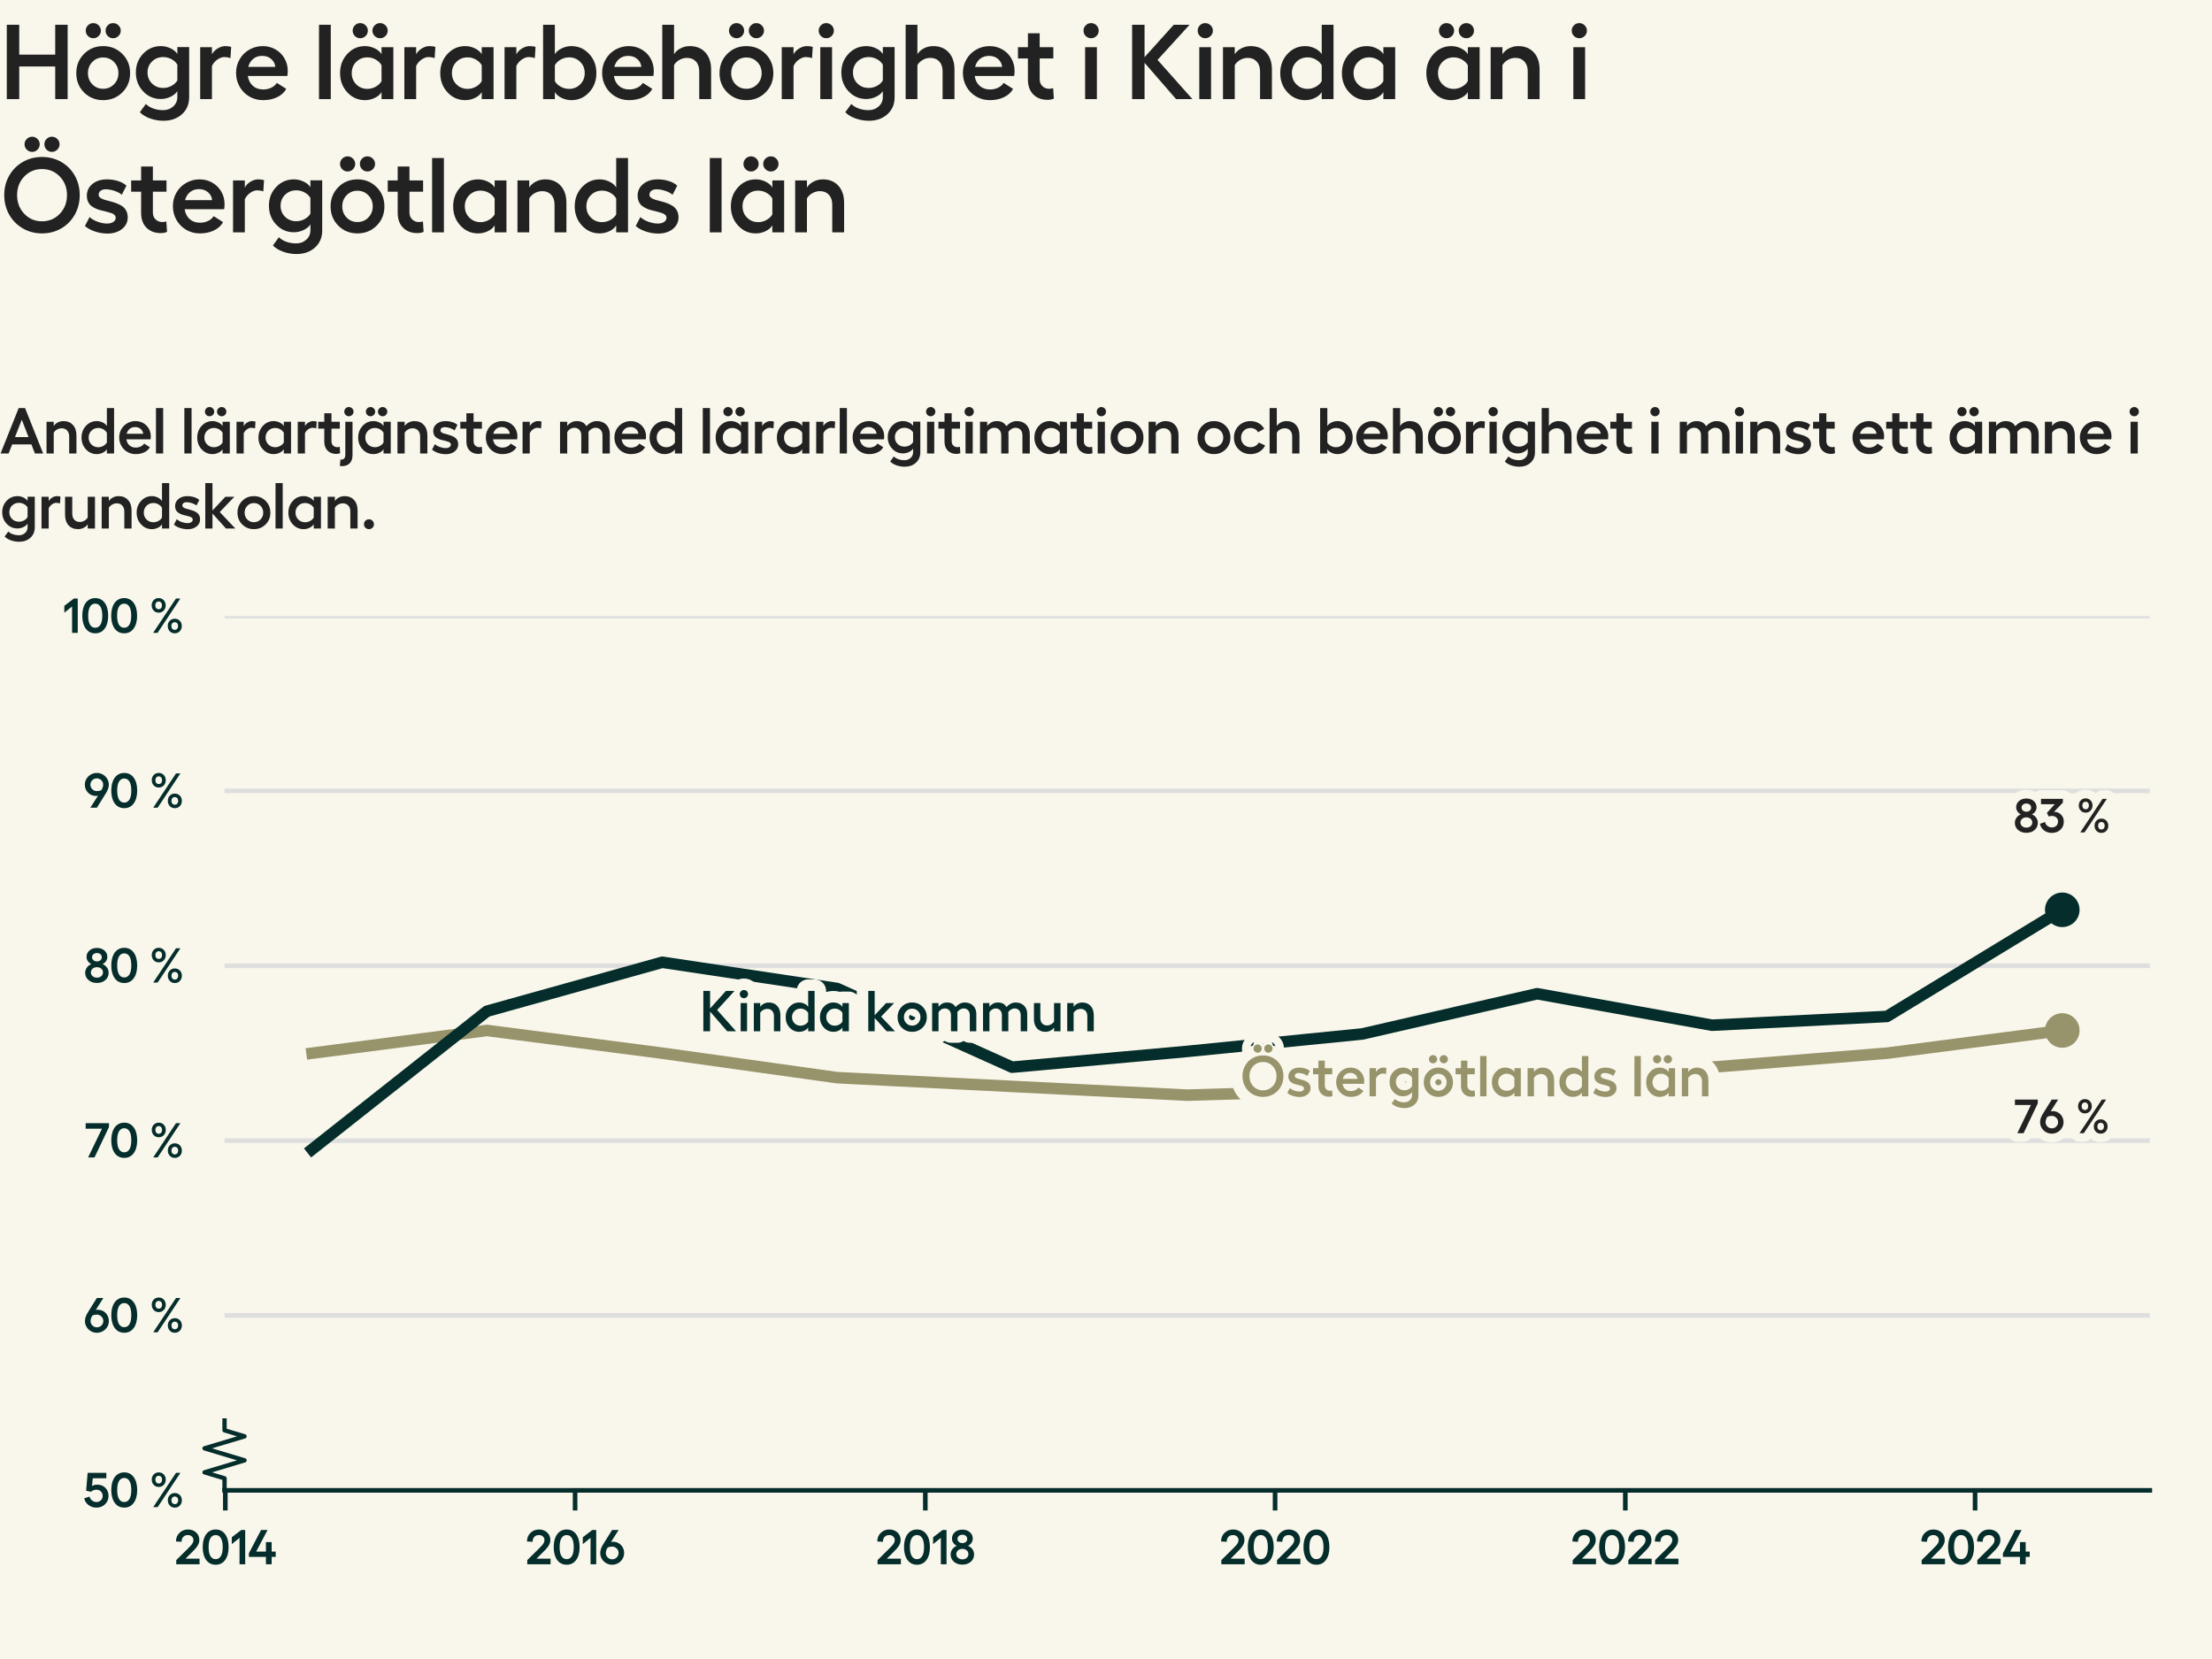 <?xml version="1.0" encoding="utf-8" standalone="no"?>
<!DOCTYPE svg PUBLIC "-//W3C//DTD SVG 1.1//EN"
  "http://www.w3.org/Graphics/SVG/1.1/DTD/svg11.dtd">
<svg xmlns:xlink="http://www.w3.org/1999/xlink" width="384pt" height="288pt" viewBox="0 0 384 288" xmlns="http://www.w3.org/2000/svg" version="1.1">
 <defs>
  <style type="text/css">*{stroke-linejoin: round; stroke-linecap: butt}</style>
 </defs>
 <g id="figure_1">
  <g id="patch_1">
   <path d="M 0 288 
L 384 288 
L 384 0 
L 0 0 
z
" style="fill: #f9f7eb"/>
  </g>
  <g id="axes_1">
   <g id="patch_2">
    <path d="M 38.98 258.72 
L 373.2 258.72 
L 373.2 106.944 
L 38.98 106.944 
z
" style="fill: #f9f7eb"/>
   </g>
   <g id="matplotlib.axis_1">
    <g id="xtick_1">
     <g id="line2d_1">
      <defs>
       <path id="m1f82a1e8a0" d="M 0 0 
L 0 3.5 
" style="stroke: #042d2b; stroke-width: 0.8"/>
      </defs>
      <g>
       <use xlink:href="#m1f82a1e8a0" x="39.117" y="258.72" style="fill: #042d2b; stroke: #042d2b; stroke-width: 0.8"/>
      </g>
     </g>
     <g id="text_1">
      <!-- 2014 -->
      <g style="fill: #042d2b" transform="translate(30.224 271.552) scale(0.083 -0.083)">
       <defs>
        <path id="Hellix-SemiBold-32" d="M 281 0 
L 281 544 
L 1844 2088 
Q 2100 2341 2231 2494 
Q 2363 2647 2445 2815 
Q 2528 2984 2528 3156 
Q 2528 3444 2323 3630 
Q 2119 3816 1806 3816 
Q 1425 3816 1203 3583 
Q 981 3350 978 2938 
L 244 2975 
Q 244 3656 697 4100 
Q 1150 4544 1813 4544 
Q 2453 4544 2875 4158 
Q 3297 3772 3297 3175 
Q 3297 2781 3064 2412 
Q 2831 2044 2375 1613 
L 1491 728 
L 3328 728 
L 3328 0 
L 281 0 
z
" transform="scale(0.016)"/>
        <path id="Hellix-SemiBold-30" d="M 1931 -63 
Q 1406 -63 1023 221 
Q 641 506 442 1025 
Q 244 1544 244 2241 
Q 244 2938 442 3456 
Q 641 3975 1023 4259 
Q 1406 4544 1931 4544 
Q 2725 4544 3176 3920 
Q 3628 3297 3628 2240 
Q 3628 1184 3176 560 
Q 2725 -63 1931 -63 
z
M 1931 666 
Q 2375 666 2617 1066 
Q 2859 1466 2859 2241 
Q 2859 3016 2617 3416 
Q 2375 3816 1931 3816 
Q 1494 3816 1253 3416 
Q 1013 3016 1013 2241 
Q 1013 1466 1253 1066 
Q 1494 666 1931 666 
z
" transform="scale(0.016)"/>
        <path id="Hellix-SemiBold-31" d="M 2016 4481 
L 2016 0 
L 1275 0 
L 1275 3450 
L 263 2631 
L 263 3531 
L 1503 4481 
L 2016 4481 
z
" transform="scale(0.016)"/>
        <path id="Hellix-SemiBold-34" d="M 3634 1656 
L 3634 959 
L 3103 959 
L 3103 0 
L 2356 0 
L 2356 959 
L 128 959 
L 128 1441 
L 1722 4481 
L 2572 4481 
L 1081 1656 
L 2356 1656 
L 2356 2900 
L 3103 2900 
L 3103 1656 
L 3634 1656 
z
" transform="scale(0.016)"/>
       </defs>
       <use xlink:href="#Hellix-SemiBold-32"/>
       <use xlink:href="#Hellix-SemiBold-30" transform="translate(55.957 0)"/>
       <use xlink:href="#Hellix-SemiBold-31" transform="translate(116.455 0)"/>
       <use xlink:href="#Hellix-SemiBold-34" transform="translate(154.346 0)"/>
      </g>
     </g>
    </g>
    <g id="xtick_2">
     <g id="line2d_2">
      <g>
       <use xlink:href="#m1f82a1e8a0" x="99.835" y="258.72" style="fill: #042d2b; stroke: #042d2b; stroke-width: 0.8"/>
      </g>
     </g>
     <g id="text_2">
      <!-- 2016 -->
      <g style="fill: #042d2b" transform="translate(91.159 271.552) scale(0.083 -0.083)">
       <defs>
        <path id="Hellix-SemiBold-36" d="M 1856 2944 
Q 2244 2944 2573 2755 
Q 2903 2566 3100 2225 
Q 3297 1884 3297 1466 
Q 3297 1053 3086 701 
Q 2875 350 2515 143 
Q 2156 -63 1734 -63 
Q 1313 -63 953 143 
Q 594 350 383 701 
Q 172 1053 172 1466 
Q 172 1991 531 2566 
L 1722 4481 
L 2578 4481 
L 1588 2919 
Q 1769 2944 1856 2944 
z
M 1734 647 
Q 2088 647 2330 890 
Q 2572 1134 2572 1472 
Q 2572 1816 2322 2062 
Q 2072 2309 1728 2309 
Q 1425 2309 1141 2194 
Q 903 1788 903 1472 
Q 903 1134 1145 890 
Q 1388 647 1734 647 
z
" transform="scale(0.016)"/>
       </defs>
       <use xlink:href="#Hellix-SemiBold-32"/>
       <use xlink:href="#Hellix-SemiBold-30" transform="translate(55.957 0)"/>
       <use xlink:href="#Hellix-SemiBold-31" transform="translate(116.455 0)"/>
       <use xlink:href="#Hellix-SemiBold-36" transform="translate(154.346 0)"/>
      </g>
     </g>
    </g>
    <g id="xtick_3">
     <g id="line2d_3">
      <g>
       <use xlink:href="#m1f82a1e8a0" x="160.635" y="258.72" style="fill: #042d2b; stroke: #042d2b; stroke-width: 0.8"/>
      </g>
     </g>
     <g id="text_3">
      <!-- 2018 -->
      <g style="fill: #042d2b" transform="translate(151.972 271.552) scale(0.083 -0.083)">
       <defs>
        <path id="Hellix-SemiBold-38" d="M 1722 -50 
Q 1050 -50 617 325 
Q 184 700 184 1281 
Q 184 1653 406 1964 
Q 628 2275 991 2413 
Q 709 2538 534 2797 
Q 359 3056 359 3347 
Q 359 3866 740 4195 
Q 1122 4525 1722 4525 
Q 2313 4525 2695 4194 
Q 3078 3863 3078 3347 
Q 3078 3053 2901 2792 
Q 2725 2531 2444 2413 
Q 2806 2278 3028 1970 
Q 3250 1663 3250 1281 
Q 3250 700 2820 325 
Q 2391 -50 1722 -50 
z
M 1262 2920 
Q 1444 2766 1722 2766 
Q 2000 2766 2178 2920 
Q 2356 3075 2356 3309 
Q 2356 3550 2178 3704 
Q 2000 3859 1722 3859 
Q 1444 3859 1262 3704 
Q 1081 3550 1081 3309 
Q 1081 3075 1262 2920 
z
M 1722 641 
Q 2063 641 2286 836 
Q 2509 1031 2509 1325 
Q 2509 1622 2286 1815 
Q 2063 2009 1722 2009 
Q 1378 2009 1153 1815 
Q 928 1622 928 1325 
Q 928 1031 1153 836 
Q 1378 641 1722 641 
z
" transform="scale(0.016)"/>
       </defs>
       <use xlink:href="#Hellix-SemiBold-32"/>
       <use xlink:href="#Hellix-SemiBold-30" transform="translate(55.957 0)"/>
       <use xlink:href="#Hellix-SemiBold-31" transform="translate(116.455 0)"/>
       <use xlink:href="#Hellix-SemiBold-38" transform="translate(154.346 0)"/>
      </g>
     </g>
    </g>
    <g id="xtick_4">
     <g id="line2d_4">
      <g>
       <use xlink:href="#m1f82a1e8a0" x="221.353" y="258.72" style="fill: #042d2b; stroke: #042d2b; stroke-width: 0.8"/>
      </g>
     </g>
     <g id="text_4">
      <!-- 2020 -->
      <g style="fill: #042d2b" transform="translate(211.652 271.552) scale(0.083 -0.083)">
       <use xlink:href="#Hellix-SemiBold-32"/>
       <use xlink:href="#Hellix-SemiBold-30" transform="translate(55.957 0)"/>
       <use xlink:href="#Hellix-SemiBold-32" transform="translate(116.455 0)"/>
       <use xlink:href="#Hellix-SemiBold-30" transform="translate(172.412 0)"/>
      </g>
     </g>
    </g>
    <g id="xtick_5">
     <g id="line2d_5">
      <g>
       <use xlink:href="#m1f82a1e8a0" x="282.153" y="258.72" style="fill: #042d2b; stroke: #042d2b; stroke-width: 0.8"/>
      </g>
     </g>
     <g id="text_5">
      <!-- 2022 -->
      <g style="fill: #042d2b" transform="translate(272.642 271.552) scale(0.083 -0.083)">
       <use xlink:href="#Hellix-SemiBold-32"/>
       <use xlink:href="#Hellix-SemiBold-30" transform="translate(55.957 0)"/>
       <use xlink:href="#Hellix-SemiBold-32" transform="translate(116.455 0)"/>
       <use xlink:href="#Hellix-SemiBold-32" transform="translate(172.412 0)"/>
      </g>
     </g>
    </g>
    <g id="xtick_6">
     <g id="line2d_6">
      <g>
       <use xlink:href="#m1f82a1e8a0" x="342.87" y="258.72" style="fill: #042d2b; stroke: #042d2b; stroke-width: 0.8"/>
      </g>
     </g>
     <g id="text_6">
      <!-- 2024 -->
      <g style="fill: #042d2b" transform="translate(333.225 271.552) scale(0.083 -0.083)">
       <use xlink:href="#Hellix-SemiBold-32"/>
       <use xlink:href="#Hellix-SemiBold-30" transform="translate(55.957 0)"/>
       <use xlink:href="#Hellix-SemiBold-32" transform="translate(116.455 0)"/>
       <use xlink:href="#Hellix-SemiBold-34" transform="translate(172.412 0)"/>
      </g>
     </g>
    </g>
   </g>
   <g id="matplotlib.axis_2">
    <g id="ytick_1">
     <g id="line2d_7">
      <path d="M 38.98 258.72 
L 373.2 258.72 
" clip-path="url(#p81baf88654)" style="fill: none; stroke: #dedede; stroke-width: 0.8; stroke-linecap: square"/>
     </g>
     <g id="text_7">
      <!-- 50 % -->
      <g style="fill: #042d2b" transform="translate(14.491 261.636) scale(0.083 -0.083)">
       <defs>
        <path id="Hellix-SemiBold-35" d="M 1703 -63 
Q 1103 -63 648 282 
Q 194 628 103 1159 
L 788 1375 
Q 875 1059 1128 862 
Q 1381 666 1703 666 
Q 2041 666 2275 897 
Q 2509 1128 2509 1459 
Q 2509 1813 2278 2045 
Q 2047 2278 1703 2278 
Q 1488 2278 1298 2208 
Q 1109 2138 997 2009 
L 347 2144 
L 544 4481 
L 2988 4481 
L 2988 3775 
L 1216 3775 
L 1113 2747 
Q 1372 2938 1813 2938 
Q 2444 2938 2861 2523 
Q 3278 2109 3278 1447 
Q 3278 816 2820 376 
Q 2363 -63 1703 -63 
z
" transform="scale(0.016)"/>
        <path id="Hellix-SemiBold-a0" transform="scale(0.016)"/>
        <path id="Hellix-SemiBold-25" d="M 2209 3597 
Q 2209 3184 1948 2911 
Q 1688 2638 1294 2638 
Q 897 2638 637 2911 
Q 378 3184 378 3597 
Q 378 4006 637 4275 
Q 897 4544 1294 4544 
Q 1688 4544 1948 4273 
Q 2209 4003 2209 3597 
z
M 3547 4481 
L 4122 4481 
L 1147 0 
L 569 0 
L 3547 4481 
z
M 1728 3597 
Q 1728 3816 1609 3956 
Q 1491 4097 1294 4097 
Q 1091 4097 970 3956 
Q 850 3816 850 3597 
Q 850 3372 970 3231 
Q 1091 3091 1294 3091 
Q 1494 3091 1611 3231 
Q 1728 3372 1728 3597 
z
M 4313 897 
Q 4313 481 4052 209 
Q 3791 -63 3391 -63 
Q 2997 -63 2737 209 
Q 2478 481 2478 897 
Q 2478 1306 2737 1575 
Q 2997 1844 3391 1844 
Q 3788 1844 4050 1575 
Q 4313 1306 4313 897 
z
M 3834 897 
Q 3834 1116 3712 1252 
Q 3591 1388 3391 1388 
Q 3191 1388 3070 1252 
Q 2950 1116 2950 897 
Q 2950 675 3070 533 
Q 3191 391 3391 391 
Q 3591 391 3712 533 
Q 3834 675 3834 897 
z
" transform="scale(0.016)"/>
       </defs>
       <use xlink:href="#Hellix-SemiBold-35"/>
       <use xlink:href="#Hellix-SemiBold-30" transform="translate(54.297 0)"/>
       <use xlink:href="#Hellix-SemiBold-a0" transform="translate(114.795 0)"/>
       <use xlink:href="#Hellix-SemiBold-25" transform="translate(136.768 0)"/>
      </g>
     </g>
    </g>
    <g id="ytick_2">
     <g id="line2d_8">
      <path d="M 38.98 228.365 
L 373.2 228.365 
" clip-path="url(#p81baf88654)" style="fill: none; stroke: #dedede; stroke-width: 0.8; stroke-linecap: square"/>
     </g>
     <g id="text_8">
      <!-- 60 % -->
      <g style="fill: #042d2b" transform="translate(14.52 231.281) scale(0.083 -0.083)">
       <use xlink:href="#Hellix-SemiBold-36"/>
       <use xlink:href="#Hellix-SemiBold-30" transform="translate(53.955 0)"/>
       <use xlink:href="#Hellix-SemiBold-a0" transform="translate(114.453 0)"/>
       <use xlink:href="#Hellix-SemiBold-25" transform="translate(136.426 0)"/>
      </g>
     </g>
    </g>
    <g id="ytick_3">
     <g id="line2d_9">
      <path d="M 38.98 198.01 
L 373.2 198.01 
" clip-path="url(#p81baf88654)" style="fill: none; stroke: #dedede; stroke-width: 0.8; stroke-linecap: square"/>
     </g>
     <g id="text_9">
      <!-- 70 % -->
      <g style="fill: #042d2b" transform="translate(14.743 200.926) scale(0.083 -0.083)">
       <defs>
        <path id="Hellix-SemiBold-37" d="M 97 4481 
L 3144 4481 
L 3144 3969 
L 1253 0 
L 416 0 
L 2228 3756 
L 97 3756 
L 97 4481 
z
" transform="scale(0.016)"/>
       </defs>
       <use xlink:href="#Hellix-SemiBold-37"/>
       <use xlink:href="#Hellix-SemiBold-30" transform="translate(51.27 0)"/>
       <use xlink:href="#Hellix-SemiBold-a0" transform="translate(111.768 0)"/>
       <use xlink:href="#Hellix-SemiBold-25" transform="translate(133.74 0)"/>
      </g>
     </g>
    </g>
    <g id="ytick_4">
     <g id="line2d_10">
      <path d="M 38.98 167.654 
L 373.2 167.654 
" clip-path="url(#p81baf88654)" style="fill: none; stroke: #dedede; stroke-width: 0.8; stroke-linecap: square"/>
     </g>
     <g id="text_10">
      <!-- 80 % -->
      <g style="fill: #042d2b" transform="translate(14.544 170.571) scale(0.083 -0.083)">
       <use xlink:href="#Hellix-SemiBold-38"/>
       <use xlink:href="#Hellix-SemiBold-30" transform="translate(53.662 0)"/>
       <use xlink:href="#Hellix-SemiBold-a0" transform="translate(114.16 0)"/>
       <use xlink:href="#Hellix-SemiBold-25" transform="translate(136.133 0)"/>
      </g>
     </g>
    </g>
    <g id="ytick_5">
     <g id="line2d_11">
      <path d="M 38.98 137.299 
L 373.2 137.299 
" clip-path="url(#p81baf88654)" style="fill: none; stroke: #dedede; stroke-width: 0.8; stroke-linecap: square"/>
     </g>
     <g id="text_11">
      <!-- 90 % -->
      <g style="fill: #042d2b" transform="translate(14.52 140.215) scale(0.083 -0.083)">
       <defs>
        <path id="Hellix-SemiBold-39" d="M 940 4337 
Q 1300 4544 1722 4544 
Q 2144 4544 2505 4337 
Q 2866 4131 3078 3779 
Q 3291 3428 3291 3016 
Q 3291 2500 2925 1913 
L 1734 0 
L 878 0 
L 1869 1563 
Q 1688 1538 1600 1538 
Q 1213 1538 883 1727 
Q 553 1916 356 2256 
Q 159 2597 159 3016 
Q 159 3428 370 3779 
Q 581 4131 940 4337 
z
M 2316 2284 
Q 2553 2691 2553 3009 
Q 2553 3347 2311 3590 
Q 2069 3834 1722 3834 
Q 1372 3834 1128 3590 
Q 884 3347 884 3009 
Q 884 2666 1134 2417 
Q 1384 2169 1728 2169 
Q 2031 2169 2316 2284 
z
" transform="scale(0.016)"/>
       </defs>
       <use xlink:href="#Hellix-SemiBold-39"/>
       <use xlink:href="#Hellix-SemiBold-30" transform="translate(53.955 0)"/>
       <use xlink:href="#Hellix-SemiBold-a0" transform="translate(114.453 0)"/>
       <use xlink:href="#Hellix-SemiBold-25" transform="translate(136.426 0)"/>
      </g>
     </g>
    </g>
    <g id="ytick_6">
     <g id="line2d_12">
      <path d="M 38.98 106.944 
L 373.2 106.944 
" clip-path="url(#p81baf88654)" style="fill: none; stroke: #dedede; stroke-width: 0.8; stroke-linecap: square"/>
     </g>
     <g id="text_12">
      <!-- 100 % -->
      <g style="fill: #042d2b" transform="translate(10.818 109.86) scale(0.083 -0.083)">
       <use xlink:href="#Hellix-SemiBold-31"/>
       <use xlink:href="#Hellix-SemiBold-30" transform="translate(37.891 0)"/>
       <use xlink:href="#Hellix-SemiBold-30" transform="translate(98.389 0)"/>
       <use xlink:href="#Hellix-SemiBold-a0" transform="translate(158.887 0)"/>
       <use xlink:href="#Hellix-SemiBold-25" transform="translate(180.859 0)"/>
      </g>
     </g>
    </g>
   </g>
   <g id="line2d_13">
    <defs>
     <path id="mc8a85ec4e1" d="M 0 0 
L 0 -2.083 
L -3.472 -3.125 
L 3.472 -5.208 
L -3.472 -7.292 
L 3.472 -9.375 
L 0 -10.417 
L 0 -12.5 
" style="stroke: #042d2b; stroke-width: 0.75"/>
    </defs>
    <g>
     <use xlink:href="#mc8a85ec4e1" x="38.98" y="258.72" style="fill-opacity: 0; stroke: #042d2b; stroke-width: 0.75"/>
    </g>
   </g>
   <g id="patch_3">
    <path d="M 38.98 258.72 
L 373.2 258.72 
" style="fill: none; stroke: #042d2b; stroke-width: 0.8; stroke-linejoin: miter; stroke-linecap: square"/>
   </g>
   <g id="line2d_14">
    <path clip-path="url(#p81baf88654)" style="fill: none; stroke: #444444; stroke-linecap: square"/>
   </g>
   <g id="line2d_15">
    <path d="M 54.172 182.832 
L 84.531 178.886 
L 114.972 182.832 
L 145.331 187.082 
L 175.69 188.599 
L 206.048 190.117 
L 236.49 189.207 
L 266.849 185.564 
L 297.208 185.26 
L 327.566 182.832 
L 358.008 178.886 
" clip-path="url(#p81baf88654)" style="fill: none; stroke: #97936b; stroke-width: 2; stroke-linecap: square"/>
   </g>
   <g id="line2d_16">
    <path d="M 358.008 178.886 
" clip-path="url(#p81baf88654)" style="fill: none; stroke: #97936b; stroke-width: 2; stroke-linecap: square"/>
    <defs>
     <path id="mc7b4b1d5b2" d="M 0 2.5 
C 0.663 2.5 1.299 2.237 1.768 1.768 
C 2.237 1.299 2.5 0.663 2.5 0 
C 2.5 -0.663 2.237 -1.299 1.768 -1.768 
C 1.299 -2.237 0.663 -2.5 0 -2.5 
C -0.663 -2.5 -1.299 -2.237 -1.768 -1.768 
C -2.237 -1.299 -2.5 -0.663 -2.5 0 
C -2.5 0.663 -2.237 1.299 -1.768 1.768 
C -1.299 2.237 -0.663 2.5 0 2.5 
z
" style="stroke: #97936b"/>
    </defs>
    <g clip-path="url(#p81baf88654)">
     <use xlink:href="#mc7b4b1d5b2" x="358.008" y="178.886" style="fill: #97936b; stroke: #97936b"/>
    </g>
   </g>
   <g id="line2d_17">
    <path d="M 54.172 199.527 
L 84.531 175.547 
L 114.972 167.047 
L 145.331 171.601 
L 175.69 185.26 
L 206.048 182.528 
L 236.49 179.493 
L 266.849 172.511 
L 297.208 177.975 
L 327.566 176.457 
L 358.008 157.941 
" clip-path="url(#p81baf88654)" style="fill: none; stroke: #042d2b; stroke-width: 2; stroke-linecap: square"/>
   </g>
   <g id="line2d_18">
    <path d="M 358.008 157.941 
" clip-path="url(#p81baf88654)" style="fill: none; stroke: #042d2b; stroke-width: 2; stroke-linecap: square"/>
    <defs>
     <path id="mabbbb8aa73" d="M 0 2.5 
C 0.663 2.5 1.299 2.237 1.768 1.768 
C 2.237 1.299 2.5 0.663 2.5 0 
C 2.5 -0.663 2.237 -1.299 1.768 -1.768 
C 1.299 -2.237 0.663 -2.5 0 -2.5 
C -0.663 -2.5 -1.299 -2.237 -1.768 -1.768 
C -2.237 -1.299 -2.5 -0.663 -2.5 0 
C -2.5 0.663 -2.237 1.299 -1.768 1.768 
C -1.299 2.237 -0.663 2.5 0 2.5 
z
" style="stroke: #042d2b"/>
    </defs>
    <g clip-path="url(#p81baf88654)">
     <use xlink:href="#mabbbb8aa73" x="358.008" y="157.941" style="fill: #042d2b; stroke: #042d2b"/>
    </g>
   </g>
   <g id="text_13">
    <path d="M 127.779 179.023 
L 126.24 179.023 
L 123.271 175.604 
L 123.271 179.023 
L 122.099 179.023 
L 122.099 172.022 
L 123.271 172.022 
L 123.271 175.073 
L 126.021 172.022 
L 127.51 172.022 
L 124.493 175.331 
L 127.779 179.023 
z
M 128.637 172.075 
Q 128.848 171.865 129.14 171.865 
Q 129.434 171.865 129.646 172.075 
Q 129.859 172.284 129.859 172.573 
Q 129.859 172.87 129.646 173.081 
Q 129.434 173.29 129.14 173.29 
Q 128.848 173.29 128.637 173.081 
Q 128.428 172.87 128.428 172.573 
Q 128.428 172.284 128.637 172.075 
z
M 128.579 174.136 
L 129.688 174.136 
L 129.688 179.023 
L 128.579 179.023 
L 128.579 174.136 
z
M 133.472 174.032 
Q 134.389 174.032 134.931 174.629 
Q 135.474 175.225 135.474 176.236 
L 135.474 179.023 
L 134.356 179.023 
L 134.356 176.411 
Q 134.356 175.825 134.041 175.484 
Q 133.725 175.142 133.203 175.142 
Q 132.827 175.142 132.492 175.328 
Q 132.158 175.512 131.974 175.825 
L 131.974 179.023 
L 130.864 179.023 
L 130.864 174.136 
L 131.974 174.136 
L 131.974 174.795 
Q 132.197 174.443 132.602 174.239 
Q 133.008 174.032 133.472 174.032 
z
M 140.298 172.022 
L 141.411 172.022 
L 141.411 179.023 
L 140.298 179.023 
L 140.298 178.364 
Q 140.103 178.697 139.666 178.909 
Q 139.228 179.122 138.741 179.122 
Q 137.755 179.122 137.073 178.384 
Q 136.392 177.647 136.392 176.572 
Q 136.392 175.507 137.073 174.77 
Q 137.755 174.032 138.741 174.032 
Q 139.223 174.032 139.662 174.248 
Q 140.103 174.462 140.298 174.795 
L 140.298 172.022 
z
M 138.97 178.061 
Q 139.38 178.061 139.748 177.856 
Q 140.117 177.651 140.298 177.334 
L 140.298 175.834 
Q 140.117 175.507 139.75 175.3 
Q 139.384 175.092 138.97 175.092 
Q 138.341 175.092 137.916 175.515 
Q 137.491 175.937 137.491 176.572 
Q 137.491 177.206 137.916 177.634 
Q 138.341 178.061 138.97 178.061 
z
M 146.246 174.136 
L 147.358 174.136 
L 147.358 179.023 
L 146.246 179.023 
L 146.246 178.364 
Q 146.05 178.697 145.613 178.909 
Q 145.175 179.122 144.688 179.122 
Q 143.702 179.122 143.021 178.384 
Q 142.339 177.647 142.339 176.572 
Q 142.339 175.507 143.021 174.77 
Q 143.702 174.032 144.688 174.032 
Q 145.171 174.032 145.61 174.248 
Q 146.05 174.462 146.246 174.795 
L 146.246 174.136 
z
M 144.918 178.061 
Q 145.327 178.061 145.696 177.856 
Q 146.064 177.651 146.246 177.334 
L 146.246 175.834 
Q 146.064 175.507 145.697 175.3 
Q 145.332 175.092 144.918 175.092 
Q 144.288 175.092 143.863 175.515 
Q 143.438 175.937 143.438 176.572 
Q 143.438 177.206 143.863 177.634 
Q 144.288 178.061 144.918 178.061 
z
M 155.362 179.023 
L 153.921 179.023 
L 151.842 176.714 
L 151.842 179.023 
L 150.732 179.023 
L 150.732 172.022 
L 151.842 172.022 
L 151.842 176.245 
L 153.823 174.136 
L 155.211 174.136 
L 152.964 176.484 
L 155.362 179.023 
z
M 156.547 174.765 
Q 157.276 174.032 158.349 174.032 
Q 159.424 174.032 160.157 174.765 
Q 160.89 175.498 160.89 176.582 
Q 160.89 177.665 160.157 178.393 
Q 159.424 179.122 158.349 179.122 
Q 157.276 179.122 156.547 178.393 
Q 155.821 177.665 155.821 176.582 
Q 155.821 175.498 156.547 174.765 
z
M 159.374 175.528 
Q 158.96 175.103 158.349 175.103 
Q 157.74 175.103 157.329 175.528 
Q 156.919 175.951 156.919 176.581 
Q 156.919 177.206 157.332 177.629 
Q 157.744 178.051 158.351 178.051 
Q 158.96 178.051 159.374 177.626 
Q 159.79 177.201 159.79 176.581 
Q 159.79 175.951 159.374 175.528 
z
M 167.485 174.032 
Q 168.379 174.032 168.934 174.582 
Q 169.488 175.131 169.488 176.034 
L 169.488 179.023 
L 168.355 179.023 
L 168.355 176.245 
Q 168.355 175.698 168.066 175.381 
Q 167.779 175.064 167.285 175.064 
Q 166.963 175.064 166.655 175.254 
Q 166.348 175.443 166.177 175.732 
L 166.207 175.903 
L 166.207 179.023 
L 165.088 179.023 
L 165.088 176.245 
Q 165.088 175.703 164.794 175.384 
Q 164.502 175.064 164.034 175.064 
Q 163.673 175.064 163.377 175.251 
Q 163.082 175.439 162.926 175.742 
L 162.926 179.023 
L 161.816 179.023 
L 161.816 174.136 
L 162.926 174.136 
L 162.926 174.775 
Q 163.144 174.472 163.519 174.253 
Q 163.896 174.032 164.415 174.032 
Q 165.435 174.032 165.884 174.823 
Q 166.168 174.487 166.582 174.261 
Q 166.998 174.032 167.485 174.032 
z
M 176.323 174.032 
Q 177.217 174.032 177.771 174.582 
Q 178.326 175.131 178.326 176.034 
L 178.326 179.023 
L 177.193 179.023 
L 177.193 176.245 
Q 177.193 175.698 176.904 175.381 
Q 176.617 175.064 176.123 175.064 
Q 175.801 175.064 175.493 175.254 
Q 175.186 175.443 175.015 175.732 
L 175.045 175.903 
L 175.045 179.023 
L 173.926 179.023 
L 173.926 176.245 
Q 173.926 175.703 173.632 175.384 
Q 173.34 175.064 172.871 175.064 
Q 172.511 175.064 172.215 175.251 
Q 171.92 175.439 171.764 175.742 
L 171.764 179.023 
L 170.654 179.023 
L 170.654 174.136 
L 171.764 174.136 
L 171.764 174.775 
Q 171.982 174.472 172.357 174.253 
Q 172.734 174.032 173.253 174.032 
Q 174.273 174.032 174.721 174.823 
Q 175.006 174.487 175.42 174.261 
Q 175.836 174.032 176.323 174.032 
z
M 182.984 174.136 
L 184.102 174.136 
L 184.102 179.023 
L 182.984 179.023 
L 182.984 178.364 
Q 182.769 178.711 182.361 178.917 
Q 181.953 179.122 181.489 179.122 
Q 180.567 179.122 180.03 178.528 
Q 179.492 177.934 179.492 176.914 
L 179.492 174.136 
L 180.602 174.136 
L 180.602 176.743 
Q 180.602 177.329 180.919 177.672 
Q 181.236 178.012 181.762 178.012 
Q 182.13 178.012 182.464 177.825 
Q 182.798 177.636 182.984 177.323 
L 182.984 174.136 
z
M 187.876 174.032 
Q 188.794 174.032 189.336 174.629 
Q 189.878 175.225 189.878 176.236 
L 189.878 179.023 
L 188.761 179.023 
L 188.761 176.411 
Q 188.761 175.825 188.445 175.484 
Q 188.129 175.142 187.608 175.142 
Q 187.231 175.142 186.897 175.328 
Q 186.562 175.512 186.378 175.825 
L 186.378 179.023 
L 185.269 179.023 
L 185.269 174.136 
L 186.378 174.136 
L 186.378 174.795 
Q 186.601 174.443 187.006 174.239 
Q 187.412 174.032 187.876 174.032 
z
" clip-path="url(#p81baf88654)" style="fill: #042d2b; stroke: #f9f7eb; stroke-width: 4"/>
    <path d="M 127.779 179.023 
L 126.24 179.023 
L 123.271 175.604 
L 123.271 179.023 
L 122.099 179.023 
L 122.099 172.022 
L 123.271 172.022 
L 123.271 175.073 
L 126.021 172.022 
L 127.51 172.022 
L 124.493 175.331 
L 127.779 179.023 
z
M 128.637 172.075 
Q 128.848 171.865 129.14 171.865 
Q 129.434 171.865 129.646 172.075 
Q 129.859 172.284 129.859 172.573 
Q 129.859 172.87 129.646 173.081 
Q 129.434 173.29 129.14 173.29 
Q 128.848 173.29 128.637 173.081 
Q 128.428 172.87 128.428 172.573 
Q 128.428 172.284 128.637 172.075 
z
M 128.579 174.136 
L 129.688 174.136 
L 129.688 179.023 
L 128.579 179.023 
L 128.579 174.136 
z
M 133.472 174.032 
Q 134.389 174.032 134.931 174.629 
Q 135.474 175.225 135.474 176.236 
L 135.474 179.023 
L 134.356 179.023 
L 134.356 176.411 
Q 134.356 175.825 134.041 175.484 
Q 133.725 175.142 133.203 175.142 
Q 132.827 175.142 132.492 175.328 
Q 132.158 175.512 131.974 175.825 
L 131.974 179.023 
L 130.864 179.023 
L 130.864 174.136 
L 131.974 174.136 
L 131.974 174.795 
Q 132.197 174.443 132.602 174.239 
Q 133.008 174.032 133.472 174.032 
z
M 140.298 172.022 
L 141.411 172.022 
L 141.411 179.023 
L 140.298 179.023 
L 140.298 178.364 
Q 140.103 178.697 139.666 178.909 
Q 139.228 179.122 138.741 179.122 
Q 137.755 179.122 137.073 178.384 
Q 136.392 177.647 136.392 176.572 
Q 136.392 175.507 137.073 174.77 
Q 137.755 174.032 138.741 174.032 
Q 139.223 174.032 139.662 174.248 
Q 140.103 174.462 140.298 174.795 
L 140.298 172.022 
z
M 138.97 178.061 
Q 139.38 178.061 139.748 177.856 
Q 140.117 177.651 140.298 177.334 
L 140.298 175.834 
Q 140.117 175.507 139.75 175.3 
Q 139.384 175.092 138.97 175.092 
Q 138.341 175.092 137.916 175.515 
Q 137.491 175.937 137.491 176.572 
Q 137.491 177.206 137.916 177.634 
Q 138.341 178.061 138.97 178.061 
z
M 146.246 174.136 
L 147.358 174.136 
L 147.358 179.023 
L 146.246 179.023 
L 146.246 178.364 
Q 146.05 178.697 145.613 178.909 
Q 145.175 179.122 144.688 179.122 
Q 143.702 179.122 143.021 178.384 
Q 142.339 177.647 142.339 176.572 
Q 142.339 175.507 143.021 174.77 
Q 143.702 174.032 144.688 174.032 
Q 145.171 174.032 145.61 174.248 
Q 146.05 174.462 146.246 174.795 
L 146.246 174.136 
z
M 144.918 178.061 
Q 145.327 178.061 145.696 177.856 
Q 146.064 177.651 146.246 177.334 
L 146.246 175.834 
Q 146.064 175.507 145.697 175.3 
Q 145.332 175.092 144.918 175.092 
Q 144.288 175.092 143.863 175.515 
Q 143.438 175.937 143.438 176.572 
Q 143.438 177.206 143.863 177.634 
Q 144.288 178.061 144.918 178.061 
z
M 155.362 179.023 
L 153.921 179.023 
L 151.842 176.714 
L 151.842 179.023 
L 150.732 179.023 
L 150.732 172.022 
L 151.842 172.022 
L 151.842 176.245 
L 153.823 174.136 
L 155.211 174.136 
L 152.964 176.484 
L 155.362 179.023 
z
M 156.547 174.765 
Q 157.276 174.032 158.349 174.032 
Q 159.424 174.032 160.157 174.765 
Q 160.89 175.498 160.89 176.582 
Q 160.89 177.665 160.157 178.393 
Q 159.424 179.122 158.349 179.122 
Q 157.276 179.122 156.547 178.393 
Q 155.821 177.665 155.821 176.582 
Q 155.821 175.498 156.547 174.765 
z
M 159.374 175.528 
Q 158.96 175.103 158.349 175.103 
Q 157.74 175.103 157.329 175.528 
Q 156.919 175.951 156.919 176.581 
Q 156.919 177.206 157.332 177.629 
Q 157.744 178.051 158.351 178.051 
Q 158.96 178.051 159.374 177.626 
Q 159.79 177.201 159.79 176.581 
Q 159.79 175.951 159.374 175.528 
z
M 167.485 174.032 
Q 168.379 174.032 168.934 174.582 
Q 169.488 175.131 169.488 176.034 
L 169.488 179.023 
L 168.355 179.023 
L 168.355 176.245 
Q 168.355 175.698 168.066 175.381 
Q 167.779 175.064 167.285 175.064 
Q 166.963 175.064 166.655 175.254 
Q 166.348 175.443 166.177 175.732 
L 166.207 175.903 
L 166.207 179.023 
L 165.088 179.023 
L 165.088 176.245 
Q 165.088 175.703 164.794 175.384 
Q 164.502 175.064 164.034 175.064 
Q 163.673 175.064 163.377 175.251 
Q 163.082 175.439 162.926 175.742 
L 162.926 179.023 
L 161.816 179.023 
L 161.816 174.136 
L 162.926 174.136 
L 162.926 174.775 
Q 163.144 174.472 163.519 174.253 
Q 163.896 174.032 164.415 174.032 
Q 165.435 174.032 165.884 174.823 
Q 166.168 174.487 166.582 174.261 
Q 166.998 174.032 167.485 174.032 
z
M 176.323 174.032 
Q 177.217 174.032 177.771 174.582 
Q 178.326 175.131 178.326 176.034 
L 178.326 179.023 
L 177.193 179.023 
L 177.193 176.245 
Q 177.193 175.698 176.904 175.381 
Q 176.617 175.064 176.123 175.064 
Q 175.801 175.064 175.493 175.254 
Q 175.186 175.443 175.015 175.732 
L 175.045 175.903 
L 175.045 179.023 
L 173.926 179.023 
L 173.926 176.245 
Q 173.926 175.703 173.632 175.384 
Q 173.34 175.064 172.871 175.064 
Q 172.511 175.064 172.215 175.251 
Q 171.92 175.439 171.764 175.742 
L 171.764 179.023 
L 170.654 179.023 
L 170.654 174.136 
L 171.764 174.136 
L 171.764 174.775 
Q 171.982 174.472 172.357 174.253 
Q 172.734 174.032 173.253 174.032 
Q 174.273 174.032 174.721 174.823 
Q 175.006 174.487 175.42 174.261 
Q 175.836 174.032 176.323 174.032 
z
M 182.984 174.136 
L 184.102 174.136 
L 184.102 179.023 
L 182.984 179.023 
L 182.984 178.364 
Q 182.769 178.711 182.361 178.917 
Q 181.953 179.122 181.489 179.122 
Q 180.567 179.122 180.03 178.528 
Q 179.492 177.934 179.492 176.914 
L 179.492 174.136 
L 180.602 174.136 
L 180.602 176.743 
Q 180.602 177.329 180.919 177.672 
Q 181.236 178.012 181.762 178.012 
Q 182.13 178.012 182.464 177.825 
Q 182.798 177.636 182.984 177.323 
L 182.984 174.136 
z
M 187.876 174.032 
Q 188.794 174.032 189.336 174.629 
Q 189.878 175.225 189.878 176.236 
L 189.878 179.023 
L 188.761 179.023 
L 188.761 176.411 
Q 188.761 175.825 188.445 175.484 
Q 188.129 175.142 187.608 175.142 
Q 187.231 175.142 186.897 175.328 
Q 186.562 175.512 186.378 175.825 
L 186.378 179.023 
L 185.269 179.023 
L 185.269 174.136 
L 186.378 174.136 
L 186.378 174.795 
Q 186.601 174.443 187.006 174.239 
Q 187.412 174.032 187.876 174.032 
z
" clip-path="url(#p81baf88654)" style="fill: #042d2b"/>
   </g>
   <g id="text_14">
    <path d="M 218.325 181.314 
Q 218.613 181.314 218.822 181.526 
Q 219.033 181.739 219.033 182.022 
Q 219.033 182.32 218.822 182.533 
Q 218.613 182.745 218.325 182.745 
Q 218.032 182.745 217.816 182.533 
Q 217.602 182.32 217.602 182.022 
Q 217.602 181.734 217.816 181.525 
Q 218.032 181.314 218.325 181.314 
z
M 219.68 181.525 
Q 219.888 181.314 220.18 181.314 
Q 220.474 181.314 220.688 181.525 
Q 220.903 181.734 220.903 182.022 
Q 220.903 182.32 220.688 182.533 
Q 220.474 182.745 220.18 182.745 
Q 219.888 182.745 219.68 182.533 
Q 219.472 182.32 219.472 182.022 
Q 219.472 181.734 219.68 181.525 
z
M 217.441 183.692 
Q 218.257 183.223 219.252 183.223 
Q 220.249 183.223 221.061 183.692 
Q 221.875 184.161 222.338 184.984 
Q 222.802 185.806 222.802 186.812 
Q 222.802 187.823 222.338 188.651 
Q 221.875 189.478 221.061 189.95 
Q 220.249 190.422 219.252 190.422 
Q 218.257 190.422 217.441 189.95 
Q 216.625 189.478 216.158 188.651 
Q 215.693 187.823 215.693 186.812 
Q 215.693 185.806 216.158 184.984 
Q 216.625 184.161 217.441 183.692 
z
M 219.252 184.361 
Q 218.252 184.361 217.577 185.064 
Q 216.903 185.767 216.903 186.812 
Q 216.903 187.862 217.577 188.573 
Q 218.252 189.283 219.252 189.283 
Q 220.249 189.283 220.925 188.573 
Q 221.602 187.862 221.602 186.812 
Q 221.602 185.767 220.925 185.064 
Q 220.249 184.361 219.252 184.361 
z
M 225.601 190.436 
Q 225.004 190.436 224.418 190.24 
Q 223.832 190.045 223.476 189.723 
L 223.915 188.883 
Q 224.195 189.151 224.67 189.323 
Q 225.146 189.494 225.567 189.494 
Q 225.927 189.494 226.151 189.34 
Q 226.376 189.186 226.376 188.951 
Q 226.376 188.79 226.259 188.678 
Q 226.142 188.565 225.951 188.505 
Q 225.762 188.444 225.517 188.378 
Q 225.273 188.311 225.017 188.256 
Q 224.76 188.2 224.517 188.09 
Q 224.273 187.98 224.082 187.836 
Q 223.892 187.692 223.774 187.444 
Q 223.657 187.194 223.657 186.872 
Q 223.657 186.192 224.187 185.762 
Q 224.717 185.333 225.556 185.333 
Q 226.088 185.333 226.579 185.484 
Q 227.07 185.636 227.387 185.923 
L 226.948 186.783 
Q 226.674 186.544 226.232 186.405 
Q 225.79 186.265 225.449 186.265 
Q 225.142 186.265 224.956 186.405 
Q 224.77 186.544 224.77 186.783 
Q 224.77 186.95 224.921 187.064 
Q 225.073 187.178 225.313 187.251 
Q 225.556 187.325 225.848 187.397 
Q 226.142 187.467 226.432 187.576 
Q 226.723 187.686 226.965 187.84 
Q 227.207 187.994 227.357 188.27 
Q 227.509 188.545 227.509 188.912 
Q 227.509 189.572 226.971 190.005 
Q 226.435 190.436 225.601 190.436 
z
M 231.255 189.294 
L 231.317 190.275 
Q 231.078 190.392 230.717 190.392 
Q 229.892 190.392 229.385 189.887 
Q 228.877 189.381 228.877 188.492 
L 228.877 186.495 
L 227.939 186.495 
L 227.939 185.436 
L 228.877 185.436 
L 228.877 184.122 
L 229.985 184.122 
L 229.985 185.436 
L 231.269 185.436 
L 231.269 186.495 
L 229.985 186.495 
L 229.985 188.444 
Q 229.985 188.858 230.241 189.105 
Q 230.497 189.351 230.878 189.351 
Q 231.06 189.351 231.255 189.294 
z
M 236.825 187.662 
Q 236.825 187.945 236.786 188.145 
L 233.066 188.145 
Q 233.16 188.74 233.542 189.078 
Q 233.925 189.415 234.516 189.415 
Q 234.931 189.415 235.278 189.247 
Q 235.625 189.078 235.795 188.795 
L 236.685 189.361 
Q 236.411 189.859 235.831 190.14 
Q 235.253 190.422 234.497 190.422 
Q 233.799 190.422 233.217 190.087 
Q 232.636 189.751 232.297 189.161 
Q 231.958 188.57 231.958 187.853 
Q 231.958 187.155 232.292 186.576 
Q 232.627 185.997 233.205 185.665 
Q 233.785 185.333 234.477 185.333 
Q 235.127 185.333 235.666 185.64 
Q 236.206 185.948 236.516 186.483 
Q 236.825 187.017 236.825 187.662 
z
M 233.105 187.29 
L 235.653 187.29 
Q 235.61 186.833 235.263 186.542 
Q 234.917 186.251 234.414 186.251 
Q 233.92 186.251 233.578 186.528 
Q 233.238 186.803 233.105 187.29 
z
M 240.113 185.333 
Q 240.449 185.333 240.674 185.411 
L 240.605 186.461 
Q 240.322 186.364 240.024 186.364 
Q 239.722 186.364 239.385 186.59 
Q 239.047 186.817 238.863 187.203 
L 238.863 190.323 
L 237.753 190.323 
L 237.753 185.436 
L 238.863 185.436 
L 238.863 186.105 
Q 239.042 185.762 239.403 185.548 
Q 239.766 185.333 240.113 185.333 
z
M 245.127 185.42 
L 246.239 185.42 
L 246.239 190.142 
Q 246.239 191.139 245.558 191.751 
Q 244.877 192.364 243.818 192.364 
Q 243.169 192.364 242.549 192.142 
Q 241.928 191.92 241.596 191.555 
L 242.158 190.783 
Q 242.446 191.065 242.872 191.214 
Q 243.3 191.364 243.778 191.364 
Q 244.35 191.364 244.738 191.014 
Q 245.127 190.665 245.127 190.123 
L 245.127 189.572 
Q 244.932 189.889 244.491 190.101 
Q 244.052 190.314 243.569 190.314 
Q 242.583 190.314 241.902 189.589 
Q 241.221 188.864 241.221 187.814 
Q 241.221 186.769 241.902 186.051 
Q 242.583 185.333 243.569 185.333 
Q 244.057 185.333 244.494 185.544 
Q 244.932 185.753 245.127 186.075 
L 245.127 185.42 
z
M 243.799 189.273 
Q 244.208 189.273 244.577 189.076 
Q 244.946 188.878 245.127 188.565 
L 245.127 187.081 
Q 244.946 186.764 244.578 186.564 
Q 244.213 186.364 243.799 186.364 
Q 243.169 186.364 242.744 186.78 
Q 242.319 187.194 242.319 187.814 
Q 242.319 188.444 242.744 188.859 
Q 243.169 189.273 243.799 189.273 
z
M 248.774 183.165 
Q 249.062 183.165 249.274 183.378 
Q 249.487 183.59 249.487 183.873 
Q 249.487 184.17 249.274 184.381 
Q 249.062 184.59 248.774 184.59 
Q 248.48 184.59 248.268 184.381 
Q 248.057 184.17 248.057 183.873 
Q 248.057 183.584 248.268 183.375 
Q 248.48 183.165 248.774 183.165 
z
M 250.134 183.375 
Q 250.341 183.165 250.634 183.165 
Q 250.927 183.165 251.141 183.375 
Q 251.357 183.584 251.357 183.873 
Q 251.357 184.17 251.141 184.381 
Q 250.927 184.59 250.634 184.59 
Q 250.341 184.59 250.134 184.381 
Q 249.926 184.17 249.926 183.873 
Q 249.926 183.584 250.134 183.375 
z
M 247.894 186.065 
Q 248.623 185.333 249.696 185.333 
Q 250.771 185.333 251.504 186.065 
Q 252.237 186.798 252.237 187.883 
Q 252.237 188.965 251.504 189.694 
Q 250.771 190.422 249.696 190.422 
Q 248.623 190.422 247.894 189.694 
Q 247.168 188.965 247.168 187.883 
Q 247.168 186.798 247.894 186.065 
z
M 250.721 186.828 
Q 250.307 186.403 249.696 186.403 
Q 249.087 186.403 248.676 186.828 
Q 248.266 187.251 248.266 187.881 
Q 248.266 188.506 248.679 188.93 
Q 249.091 189.351 249.698 189.351 
Q 250.307 189.351 250.721 188.926 
Q 251.137 188.501 251.137 187.881 
Q 251.137 187.251 250.721 186.828 
z
M 256.001 189.294 
L 256.063 190.275 
Q 255.824 190.392 255.463 190.392 
Q 254.638 190.392 254.131 189.887 
Q 253.623 189.381 253.623 188.492 
L 253.623 186.495 
L 252.685 186.495 
L 252.685 185.436 
L 253.623 185.436 
L 253.623 184.122 
L 254.731 184.122 
L 254.731 185.436 
L 256.015 185.436 
L 256.015 186.495 
L 254.731 186.495 
L 254.731 188.444 
Q 254.731 188.858 254.987 189.105 
Q 255.243 189.351 255.624 189.351 
Q 255.806 189.351 256.001 189.294 
z
M 258.062 183.322 
L 258.062 190.323 
L 256.952 190.323 
L 256.952 183.322 
L 258.062 183.322 
z
M 262.895 185.436 
L 264.008 185.436 
L 264.008 190.323 
L 262.895 190.323 
L 262.895 189.664 
Q 262.7 189.997 262.263 190.209 
Q 261.825 190.422 261.338 190.422 
Q 260.352 190.422 259.67 189.684 
Q 258.989 188.947 258.989 187.872 
Q 258.989 186.808 259.67 186.07 
Q 260.352 185.333 261.338 185.333 
Q 261.82 185.333 262.26 185.548 
Q 262.7 185.762 262.895 186.095 
L 262.895 185.436 
z
M 261.567 189.361 
Q 261.977 189.361 262.345 189.156 
Q 262.714 188.951 262.895 188.634 
L 262.895 187.134 
Q 262.714 186.808 262.347 186.6 
Q 261.981 186.392 261.567 186.392 
Q 260.938 186.392 260.513 186.815 
Q 260.088 187.237 260.088 187.872 
Q 260.088 188.506 260.513 188.934 
Q 260.938 189.361 261.567 189.361 
z
M 267.793 185.333 
Q 268.71 185.333 269.252 185.93 
Q 269.794 186.525 269.794 187.536 
L 269.794 190.323 
L 268.677 190.323 
L 268.677 187.711 
Q 268.677 187.125 268.361 186.784 
Q 268.046 186.442 267.524 186.442 
Q 267.147 186.442 266.813 186.628 
Q 266.479 186.812 266.294 187.125 
L 266.294 190.323 
L 265.185 190.323 
L 265.185 185.436 
L 266.294 185.436 
L 266.294 186.095 
Q 266.518 185.744 266.922 185.539 
Q 267.329 185.333 267.793 185.333 
z
M 274.619 183.322 
L 275.732 183.322 
L 275.732 190.323 
L 274.619 190.323 
L 274.619 189.664 
Q 274.424 189.997 273.986 190.209 
Q 273.549 190.422 273.061 190.422 
Q 272.075 190.422 271.394 189.684 
Q 270.713 188.947 270.713 187.872 
Q 270.713 186.808 271.394 186.07 
Q 272.075 185.333 273.061 185.333 
Q 273.544 185.333 273.983 185.548 
Q 274.424 185.762 274.619 186.095 
L 274.619 183.322 
z
M 273.291 189.361 
Q 273.7 189.361 274.069 189.156 
Q 274.438 188.951 274.619 188.634 
L 274.619 187.134 
Q 274.438 186.808 274.071 186.6 
Q 273.705 186.392 273.291 186.392 
Q 272.661 186.392 272.236 186.815 
Q 271.811 187.237 271.811 187.872 
Q 271.811 188.506 272.236 188.934 
Q 272.661 189.361 273.291 189.361 
z
M 278.721 190.436 
Q 278.124 190.436 277.538 190.24 
Q 276.952 190.045 276.596 189.723 
L 277.035 188.883 
Q 277.315 189.151 277.79 189.323 
Q 278.266 189.494 278.687 189.494 
Q 279.048 189.494 279.271 189.34 
Q 279.496 189.186 279.496 188.951 
Q 279.496 188.79 279.379 188.678 
Q 279.262 188.565 279.071 188.505 
Q 278.882 188.444 278.637 188.378 
Q 278.393 188.311 278.137 188.256 
Q 277.88 188.2 277.637 188.09 
Q 277.393 187.98 277.202 187.836 
Q 277.012 187.692 276.894 187.444 
Q 276.777 187.194 276.777 186.872 
Q 276.777 186.192 277.307 185.762 
Q 277.837 185.333 278.676 185.333 
Q 279.209 185.333 279.699 185.484 
Q 280.19 185.636 280.507 185.923 
L 280.068 186.783 
Q 279.794 186.544 279.352 186.405 
Q 278.91 186.265 278.569 186.265 
Q 278.262 186.265 278.076 186.405 
Q 277.89 186.544 277.89 186.783 
Q 277.89 186.95 278.041 187.064 
Q 278.193 187.178 278.434 187.251 
Q 278.676 187.325 278.968 187.397 
Q 279.262 187.467 279.552 187.576 
Q 279.843 187.686 280.085 187.84 
Q 280.327 187.994 280.477 188.27 
Q 280.629 188.545 280.629 188.912 
Q 280.629 189.572 280.091 190.005 
Q 279.555 190.436 278.721 190.436 
z
M 284.844 183.322 
L 284.844 190.323 
L 283.735 190.323 
L 283.735 183.322 
L 284.844 183.322 
z
M 288.176 184.381 
Q 287.964 184.59 287.67 184.59 
Q 287.378 184.59 287.167 184.381 
Q 286.957 184.17 286.957 183.873 
Q 286.957 183.584 287.167 183.375 
Q 287.378 183.165 287.67 183.165 
Q 287.964 183.165 288.176 183.375 
Q 288.389 183.584 288.389 183.873 
Q 288.389 184.17 288.176 184.381 
z
M 290.046 184.381 
Q 289.834 184.59 289.54 184.59 
Q 289.248 184.59 289.032 184.381 
Q 288.818 184.17 288.818 183.873 
Q 288.818 183.584 289.032 183.375 
Q 289.248 183.165 289.54 183.165 
Q 289.834 183.165 290.046 183.375 
Q 290.259 183.584 290.259 183.873 
Q 290.259 184.17 290.046 184.381 
z
M 289.678 185.436 
L 290.79 185.436 
L 290.79 190.323 
L 289.678 190.323 
L 289.678 189.664 
Q 289.482 189.997 289.045 190.209 
Q 288.607 190.422 288.12 190.422 
Q 287.134 190.422 286.453 189.684 
Q 285.771 188.947 285.771 187.872 
Q 285.771 186.808 286.453 186.07 
Q 287.134 185.333 288.12 185.333 
Q 288.603 185.333 289.042 185.548 
Q 289.482 185.762 289.678 186.095 
L 289.678 185.436 
z
M 288.35 189.361 
Q 288.759 189.361 289.128 189.156 
Q 289.496 188.951 289.678 188.634 
L 289.678 187.134 
Q 289.496 186.808 289.129 186.6 
Q 288.764 186.392 288.35 186.392 
Q 287.72 186.392 287.295 186.815 
Q 286.87 187.237 286.87 187.872 
Q 286.87 188.506 287.295 188.934 
Q 287.72 189.361 288.35 189.361 
z
M 294.575 185.333 
Q 295.492 185.333 296.034 185.93 
Q 296.577 186.525 296.577 187.536 
L 296.577 190.323 
L 295.459 190.323 
L 295.459 187.711 
Q 295.459 187.125 295.144 186.784 
Q 294.828 186.442 294.306 186.442 
Q 293.93 186.442 293.595 186.628 
Q 293.261 186.812 293.077 187.125 
L 293.077 190.323 
L 291.967 190.323 
L 291.967 185.436 
L 293.077 185.436 
L 293.077 186.095 
Q 293.3 185.744 293.705 185.539 
Q 294.111 185.333 294.575 185.333 
z
" clip-path="url(#p81baf88654)" style="fill: #97936b; stroke: #f9f7eb; stroke-width: 4"/>
    <path d="M 218.325 181.314 
Q 218.613 181.314 218.822 181.526 
Q 219.033 181.739 219.033 182.022 
Q 219.033 182.32 218.822 182.533 
Q 218.613 182.745 218.325 182.745 
Q 218.032 182.745 217.816 182.533 
Q 217.602 182.32 217.602 182.022 
Q 217.602 181.734 217.816 181.525 
Q 218.032 181.314 218.325 181.314 
z
M 219.68 181.525 
Q 219.888 181.314 220.18 181.314 
Q 220.474 181.314 220.688 181.525 
Q 220.903 181.734 220.903 182.022 
Q 220.903 182.32 220.688 182.533 
Q 220.474 182.745 220.18 182.745 
Q 219.888 182.745 219.68 182.533 
Q 219.472 182.32 219.472 182.022 
Q 219.472 181.734 219.68 181.525 
z
M 217.441 183.692 
Q 218.257 183.223 219.252 183.223 
Q 220.249 183.223 221.061 183.692 
Q 221.875 184.161 222.338 184.984 
Q 222.802 185.806 222.802 186.812 
Q 222.802 187.823 222.338 188.651 
Q 221.875 189.478 221.061 189.95 
Q 220.249 190.422 219.252 190.422 
Q 218.257 190.422 217.441 189.95 
Q 216.625 189.478 216.158 188.651 
Q 215.693 187.823 215.693 186.812 
Q 215.693 185.806 216.158 184.984 
Q 216.625 184.161 217.441 183.692 
z
M 219.252 184.361 
Q 218.252 184.361 217.577 185.064 
Q 216.903 185.767 216.903 186.812 
Q 216.903 187.862 217.577 188.573 
Q 218.252 189.283 219.252 189.283 
Q 220.249 189.283 220.925 188.573 
Q 221.602 187.862 221.602 186.812 
Q 221.602 185.767 220.925 185.064 
Q 220.249 184.361 219.252 184.361 
z
M 225.601 190.436 
Q 225.004 190.436 224.418 190.24 
Q 223.832 190.045 223.476 189.723 
L 223.915 188.883 
Q 224.195 189.151 224.67 189.323 
Q 225.146 189.494 225.567 189.494 
Q 225.927 189.494 226.151 189.34 
Q 226.376 189.186 226.376 188.951 
Q 226.376 188.79 226.259 188.678 
Q 226.142 188.565 225.951 188.505 
Q 225.762 188.444 225.517 188.378 
Q 225.273 188.311 225.017 188.256 
Q 224.76 188.2 224.517 188.09 
Q 224.273 187.98 224.082 187.836 
Q 223.892 187.692 223.774 187.444 
Q 223.657 187.194 223.657 186.872 
Q 223.657 186.192 224.187 185.762 
Q 224.717 185.333 225.556 185.333 
Q 226.088 185.333 226.579 185.484 
Q 227.07 185.636 227.387 185.923 
L 226.948 186.783 
Q 226.674 186.544 226.232 186.405 
Q 225.79 186.265 225.449 186.265 
Q 225.142 186.265 224.956 186.405 
Q 224.77 186.544 224.77 186.783 
Q 224.77 186.95 224.921 187.064 
Q 225.073 187.178 225.313 187.251 
Q 225.556 187.325 225.848 187.397 
Q 226.142 187.467 226.432 187.576 
Q 226.723 187.686 226.965 187.84 
Q 227.207 187.994 227.357 188.27 
Q 227.509 188.545 227.509 188.912 
Q 227.509 189.572 226.971 190.005 
Q 226.435 190.436 225.601 190.436 
z
M 231.255 189.294 
L 231.317 190.275 
Q 231.078 190.392 230.717 190.392 
Q 229.892 190.392 229.385 189.887 
Q 228.877 189.381 228.877 188.492 
L 228.877 186.495 
L 227.939 186.495 
L 227.939 185.436 
L 228.877 185.436 
L 228.877 184.122 
L 229.985 184.122 
L 229.985 185.436 
L 231.269 185.436 
L 231.269 186.495 
L 229.985 186.495 
L 229.985 188.444 
Q 229.985 188.858 230.241 189.105 
Q 230.497 189.351 230.878 189.351 
Q 231.06 189.351 231.255 189.294 
z
M 236.825 187.662 
Q 236.825 187.945 236.786 188.145 
L 233.066 188.145 
Q 233.16 188.74 233.542 189.078 
Q 233.925 189.415 234.516 189.415 
Q 234.931 189.415 235.278 189.247 
Q 235.625 189.078 235.795 188.795 
L 236.685 189.361 
Q 236.411 189.859 235.831 190.14 
Q 235.253 190.422 234.497 190.422 
Q 233.799 190.422 233.217 190.087 
Q 232.636 189.751 232.297 189.161 
Q 231.958 188.57 231.958 187.853 
Q 231.958 187.155 232.292 186.576 
Q 232.627 185.997 233.205 185.665 
Q 233.785 185.333 234.477 185.333 
Q 235.127 185.333 235.666 185.64 
Q 236.206 185.948 236.516 186.483 
Q 236.825 187.017 236.825 187.662 
z
M 233.105 187.29 
L 235.653 187.29 
Q 235.61 186.833 235.263 186.542 
Q 234.917 186.251 234.414 186.251 
Q 233.92 186.251 233.578 186.528 
Q 233.238 186.803 233.105 187.29 
z
M 240.113 185.333 
Q 240.449 185.333 240.674 185.411 
L 240.605 186.461 
Q 240.322 186.364 240.024 186.364 
Q 239.722 186.364 239.385 186.59 
Q 239.047 186.817 238.863 187.203 
L 238.863 190.323 
L 237.753 190.323 
L 237.753 185.436 
L 238.863 185.436 
L 238.863 186.105 
Q 239.042 185.762 239.403 185.548 
Q 239.766 185.333 240.113 185.333 
z
M 245.127 185.42 
L 246.239 185.42 
L 246.239 190.142 
Q 246.239 191.139 245.558 191.751 
Q 244.877 192.364 243.818 192.364 
Q 243.169 192.364 242.549 192.142 
Q 241.928 191.92 241.596 191.555 
L 242.158 190.783 
Q 242.446 191.065 242.872 191.214 
Q 243.3 191.364 243.778 191.364 
Q 244.35 191.364 244.738 191.014 
Q 245.127 190.665 245.127 190.123 
L 245.127 189.572 
Q 244.932 189.889 244.491 190.101 
Q 244.052 190.314 243.569 190.314 
Q 242.583 190.314 241.902 189.589 
Q 241.221 188.864 241.221 187.814 
Q 241.221 186.769 241.902 186.051 
Q 242.583 185.333 243.569 185.333 
Q 244.057 185.333 244.494 185.544 
Q 244.932 185.753 245.127 186.075 
L 245.127 185.42 
z
M 243.799 189.273 
Q 244.208 189.273 244.577 189.076 
Q 244.946 188.878 245.127 188.565 
L 245.127 187.081 
Q 244.946 186.764 244.578 186.564 
Q 244.213 186.364 243.799 186.364 
Q 243.169 186.364 242.744 186.78 
Q 242.319 187.194 242.319 187.814 
Q 242.319 188.444 242.744 188.859 
Q 243.169 189.273 243.799 189.273 
z
M 248.774 183.165 
Q 249.062 183.165 249.274 183.378 
Q 249.487 183.59 249.487 183.873 
Q 249.487 184.17 249.274 184.381 
Q 249.062 184.59 248.774 184.59 
Q 248.48 184.59 248.268 184.381 
Q 248.057 184.17 248.057 183.873 
Q 248.057 183.584 248.268 183.375 
Q 248.48 183.165 248.774 183.165 
z
M 250.134 183.375 
Q 250.341 183.165 250.634 183.165 
Q 250.927 183.165 251.141 183.375 
Q 251.357 183.584 251.357 183.873 
Q 251.357 184.17 251.141 184.381 
Q 250.927 184.59 250.634 184.59 
Q 250.341 184.59 250.134 184.381 
Q 249.926 184.17 249.926 183.873 
Q 249.926 183.584 250.134 183.375 
z
M 247.894 186.065 
Q 248.623 185.333 249.696 185.333 
Q 250.771 185.333 251.504 186.065 
Q 252.237 186.798 252.237 187.883 
Q 252.237 188.965 251.504 189.694 
Q 250.771 190.422 249.696 190.422 
Q 248.623 190.422 247.894 189.694 
Q 247.168 188.965 247.168 187.883 
Q 247.168 186.798 247.894 186.065 
z
M 250.721 186.828 
Q 250.307 186.403 249.696 186.403 
Q 249.087 186.403 248.676 186.828 
Q 248.266 187.251 248.266 187.881 
Q 248.266 188.506 248.679 188.93 
Q 249.091 189.351 249.698 189.351 
Q 250.307 189.351 250.721 188.926 
Q 251.137 188.501 251.137 187.881 
Q 251.137 187.251 250.721 186.828 
z
M 256.001 189.294 
L 256.063 190.275 
Q 255.824 190.392 255.463 190.392 
Q 254.638 190.392 254.131 189.887 
Q 253.623 189.381 253.623 188.492 
L 253.623 186.495 
L 252.685 186.495 
L 252.685 185.436 
L 253.623 185.436 
L 253.623 184.122 
L 254.731 184.122 
L 254.731 185.436 
L 256.015 185.436 
L 256.015 186.495 
L 254.731 186.495 
L 254.731 188.444 
Q 254.731 188.858 254.987 189.105 
Q 255.243 189.351 255.624 189.351 
Q 255.806 189.351 256.001 189.294 
z
M 258.062 183.322 
L 258.062 190.323 
L 256.952 190.323 
L 256.952 183.322 
L 258.062 183.322 
z
M 262.895 185.436 
L 264.008 185.436 
L 264.008 190.323 
L 262.895 190.323 
L 262.895 189.664 
Q 262.7 189.997 262.263 190.209 
Q 261.825 190.422 261.338 190.422 
Q 260.352 190.422 259.67 189.684 
Q 258.989 188.947 258.989 187.872 
Q 258.989 186.808 259.67 186.07 
Q 260.352 185.333 261.338 185.333 
Q 261.82 185.333 262.26 185.548 
Q 262.7 185.762 262.895 186.095 
L 262.895 185.436 
z
M 261.567 189.361 
Q 261.977 189.361 262.345 189.156 
Q 262.714 188.951 262.895 188.634 
L 262.895 187.134 
Q 262.714 186.808 262.347 186.6 
Q 261.981 186.392 261.567 186.392 
Q 260.938 186.392 260.513 186.815 
Q 260.088 187.237 260.088 187.872 
Q 260.088 188.506 260.513 188.934 
Q 260.938 189.361 261.567 189.361 
z
M 267.793 185.333 
Q 268.71 185.333 269.252 185.93 
Q 269.794 186.525 269.794 187.536 
L 269.794 190.323 
L 268.677 190.323 
L 268.677 187.711 
Q 268.677 187.125 268.361 186.784 
Q 268.046 186.442 267.524 186.442 
Q 267.147 186.442 266.813 186.628 
Q 266.479 186.812 266.294 187.125 
L 266.294 190.323 
L 265.185 190.323 
L 265.185 185.436 
L 266.294 185.436 
L 266.294 186.095 
Q 266.518 185.744 266.922 185.539 
Q 267.329 185.333 267.793 185.333 
z
M 274.619 183.322 
L 275.732 183.322 
L 275.732 190.323 
L 274.619 190.323 
L 274.619 189.664 
Q 274.424 189.997 273.986 190.209 
Q 273.549 190.422 273.061 190.422 
Q 272.075 190.422 271.394 189.684 
Q 270.713 188.947 270.713 187.872 
Q 270.713 186.808 271.394 186.07 
Q 272.075 185.333 273.061 185.333 
Q 273.544 185.333 273.983 185.548 
Q 274.424 185.762 274.619 186.095 
L 274.619 183.322 
z
M 273.291 189.361 
Q 273.7 189.361 274.069 189.156 
Q 274.438 188.951 274.619 188.634 
L 274.619 187.134 
Q 274.438 186.808 274.071 186.6 
Q 273.705 186.392 273.291 186.392 
Q 272.661 186.392 272.236 186.815 
Q 271.811 187.237 271.811 187.872 
Q 271.811 188.506 272.236 188.934 
Q 272.661 189.361 273.291 189.361 
z
M 278.721 190.436 
Q 278.124 190.436 277.538 190.24 
Q 276.952 190.045 276.596 189.723 
L 277.035 188.883 
Q 277.315 189.151 277.79 189.323 
Q 278.266 189.494 278.687 189.494 
Q 279.048 189.494 279.271 189.34 
Q 279.496 189.186 279.496 188.951 
Q 279.496 188.79 279.379 188.678 
Q 279.262 188.565 279.071 188.505 
Q 278.882 188.444 278.637 188.378 
Q 278.393 188.311 278.137 188.256 
Q 277.88 188.2 277.637 188.09 
Q 277.393 187.98 277.202 187.836 
Q 277.012 187.692 276.894 187.444 
Q 276.777 187.194 276.777 186.872 
Q 276.777 186.192 277.307 185.762 
Q 277.837 185.333 278.676 185.333 
Q 279.209 185.333 279.699 185.484 
Q 280.19 185.636 280.507 185.923 
L 280.068 186.783 
Q 279.794 186.544 279.352 186.405 
Q 278.91 186.265 278.569 186.265 
Q 278.262 186.265 278.076 186.405 
Q 277.89 186.544 277.89 186.783 
Q 277.89 186.95 278.041 187.064 
Q 278.193 187.178 278.434 187.251 
Q 278.676 187.325 278.968 187.397 
Q 279.262 187.467 279.552 187.576 
Q 279.843 187.686 280.085 187.84 
Q 280.327 187.994 280.477 188.27 
Q 280.629 188.545 280.629 188.912 
Q 280.629 189.572 280.091 190.005 
Q 279.555 190.436 278.721 190.436 
z
M 284.844 183.322 
L 284.844 190.323 
L 283.735 190.323 
L 283.735 183.322 
L 284.844 183.322 
z
M 288.176 184.381 
Q 287.964 184.59 287.67 184.59 
Q 287.378 184.59 287.167 184.381 
Q 286.957 184.17 286.957 183.873 
Q 286.957 183.584 287.167 183.375 
Q 287.378 183.165 287.67 183.165 
Q 287.964 183.165 288.176 183.375 
Q 288.389 183.584 288.389 183.873 
Q 288.389 184.17 288.176 184.381 
z
M 290.046 184.381 
Q 289.834 184.59 289.54 184.59 
Q 289.248 184.59 289.032 184.381 
Q 288.818 184.17 288.818 183.873 
Q 288.818 183.584 289.032 183.375 
Q 289.248 183.165 289.54 183.165 
Q 289.834 183.165 290.046 183.375 
Q 290.259 183.584 290.259 183.873 
Q 290.259 184.17 290.046 184.381 
z
M 289.678 185.436 
L 290.79 185.436 
L 290.79 190.323 
L 289.678 190.323 
L 289.678 189.664 
Q 289.482 189.997 289.045 190.209 
Q 288.607 190.422 288.12 190.422 
Q 287.134 190.422 286.453 189.684 
Q 285.771 188.947 285.771 187.872 
Q 285.771 186.808 286.453 186.07 
Q 287.134 185.333 288.12 185.333 
Q 288.603 185.333 289.042 185.548 
Q 289.482 185.762 289.678 186.095 
L 289.678 185.436 
z
M 288.35 189.361 
Q 288.759 189.361 289.128 189.156 
Q 289.496 188.951 289.678 188.634 
L 289.678 187.134 
Q 289.496 186.808 289.129 186.6 
Q 288.764 186.392 288.35 186.392 
Q 287.72 186.392 287.295 186.815 
Q 286.87 187.237 286.87 187.872 
Q 286.87 188.506 287.295 188.934 
Q 287.72 189.361 288.35 189.361 
z
M 294.575 185.333 
Q 295.492 185.333 296.034 185.93 
Q 296.577 186.525 296.577 187.536 
L 296.577 190.323 
L 295.459 190.323 
L 295.459 187.711 
Q 295.459 187.125 295.144 186.784 
Q 294.828 186.442 294.306 186.442 
Q 293.93 186.442 293.595 186.628 
Q 293.261 186.812 293.077 187.125 
L 293.077 190.323 
L 291.967 190.323 
L 291.967 185.436 
L 293.077 185.436 
L 293.077 186.095 
Q 293.3 185.744 293.705 185.539 
Q 294.111 185.333 294.575 185.333 
z
" clip-path="url(#p81baf88654)" style="fill: #97936b"/>
   </g>
   <g id="text_15">
    <path d="M 351.778 144.574 
Q 350.903 144.574 350.339 144.086 
Q 349.776 143.598 349.776 142.842 
Q 349.776 142.358 350.065 141.953 
Q 350.354 141.548 350.826 141.368 
Q 350.459 141.206 350.231 140.869 
Q 350.004 140.531 350.004 140.153 
Q 350.004 139.477 350.499 139.049 
Q 350.997 138.619 351.778 138.619 
Q 352.547 138.619 353.044 139.05 
Q 353.543 139.481 353.543 140.153 
Q 353.543 140.535 353.312 140.875 
Q 353.083 141.215 352.717 141.368 
Q 353.188 141.544 353.477 141.945 
Q 353.766 142.345 353.766 142.842 
Q 353.766 143.598 353.207 144.086 
Q 352.648 144.574 351.778 144.574 
z
M 351.179 140.708 
Q 351.416 140.909 351.778 140.909 
Q 352.139 140.909 352.371 140.708 
Q 352.603 140.507 352.603 140.202 
Q 352.603 139.888 352.371 139.688 
Q 352.139 139.486 351.778 139.486 
Q 351.416 139.486 351.179 139.688 
Q 350.943 139.888 350.943 140.202 
Q 350.943 140.507 351.179 140.708 
z
M 351.778 143.675 
Q 352.221 143.675 352.512 143.421 
Q 352.802 143.167 352.802 142.784 
Q 352.802 142.398 352.512 142.147 
Q 352.221 141.894 351.778 141.894 
Q 351.33 141.894 351.037 142.147 
Q 350.744 142.398 350.744 142.784 
Q 350.744 143.167 351.037 143.421 
Q 351.33 143.675 351.778 143.675 
z
M 355.34 141.117 
L 356.707 139.611 
L 354.316 139.611 
L 354.316 138.677 
L 358.114 138.677 
L 358.114 139.327 
L 356.565 140.941 
L 356.654 140.941 
Q 357.337 140.941 357.804 141.424 
Q 358.273 141.906 358.273 142.633 
Q 358.273 143.489 357.687 144.04 
Q 357.101 144.591 356.198 144.591 
Q 355.409 144.591 354.832 144.146 
Q 354.255 143.699 354.14 143.001 
L 355.015 142.702 
Q 355.105 143.118 355.434 143.381 
Q 355.763 143.642 356.198 143.642 
Q 356.671 143.642 356.971 143.355 
Q 357.272 143.066 357.272 142.61 
Q 357.272 142.166 356.962 141.905 
Q 356.654 141.642 356.207 141.642 
Q 355.934 141.642 355.658 141.751 
L 355.34 141.117 
z
M 363.259 139.827 
Q 363.259 140.365 362.919 140.72 
Q 362.581 141.075 362.068 141.075 
Q 361.552 141.075 361.213 140.72 
Q 360.876 140.365 360.876 139.827 
Q 360.876 139.295 361.213 138.945 
Q 361.552 138.595 362.068 138.595 
Q 362.581 138.595 362.919 138.947 
Q 363.259 139.299 363.259 139.827 
z
M 365.001 138.677 
L 365.749 138.677 
L 361.877 144.509 
L 361.125 144.509 
L 365.001 138.677 
z
M 362.633 139.827 
Q 362.633 139.542 362.478 139.36 
Q 362.325 139.177 362.068 139.177 
Q 361.804 139.177 361.647 139.36 
Q 361.49 139.542 361.49 139.827 
Q 361.49 140.12 361.647 140.304 
Q 361.804 140.486 362.068 140.486 
Q 362.329 140.486 362.481 140.304 
Q 362.633 140.12 362.633 139.827 
z
M 365.998 143.342 
Q 365.998 143.883 365.658 144.237 
Q 365.318 144.591 364.798 144.591 
Q 364.285 144.591 363.946 144.237 
Q 363.609 143.883 363.609 143.342 
Q 363.609 142.809 363.946 142.459 
Q 364.285 142.109 364.798 142.109 
Q 365.314 142.109 365.655 142.459 
Q 365.998 142.809 365.998 143.342 
z
M 365.374 143.342 
Q 365.374 143.056 365.215 142.879 
Q 365.058 142.702 364.798 142.702 
Q 364.537 142.702 364.38 142.879 
Q 364.224 143.056 364.224 143.342 
Q 364.224 143.63 364.38 143.815 
Q 364.537 144 364.798 144 
Q 365.058 144 365.215 143.815 
Q 365.374 143.63 365.374 143.342 
z
" style="fill: #222222; stroke: #f9f7eb; stroke-width: 3"/>
    <path d="M 351.778 144.574 
Q 350.903 144.574 350.339 144.086 
Q 349.776 143.598 349.776 142.842 
Q 349.776 142.358 350.065 141.953 
Q 350.354 141.548 350.826 141.368 
Q 350.459 141.206 350.231 140.869 
Q 350.004 140.531 350.004 140.153 
Q 350.004 139.477 350.499 139.049 
Q 350.997 138.619 351.778 138.619 
Q 352.547 138.619 353.044 139.05 
Q 353.543 139.481 353.543 140.153 
Q 353.543 140.535 353.312 140.875 
Q 353.083 141.215 352.717 141.368 
Q 353.188 141.544 353.477 141.945 
Q 353.766 142.345 353.766 142.842 
Q 353.766 143.598 353.207 144.086 
Q 352.648 144.574 351.778 144.574 
z
M 351.179 140.708 
Q 351.416 140.909 351.778 140.909 
Q 352.139 140.909 352.371 140.708 
Q 352.603 140.507 352.603 140.202 
Q 352.603 139.888 352.371 139.688 
Q 352.139 139.486 351.778 139.486 
Q 351.416 139.486 351.179 139.688 
Q 350.943 139.888 350.943 140.202 
Q 350.943 140.507 351.179 140.708 
z
M 351.778 143.675 
Q 352.221 143.675 352.512 143.421 
Q 352.802 143.167 352.802 142.784 
Q 352.802 142.398 352.512 142.147 
Q 352.221 141.894 351.778 141.894 
Q 351.33 141.894 351.037 142.147 
Q 350.744 142.398 350.744 142.784 
Q 350.744 143.167 351.037 143.421 
Q 351.33 143.675 351.778 143.675 
z
M 355.34 141.117 
L 356.707 139.611 
L 354.316 139.611 
L 354.316 138.677 
L 358.114 138.677 
L 358.114 139.327 
L 356.565 140.941 
L 356.654 140.941 
Q 357.337 140.941 357.804 141.424 
Q 358.273 141.906 358.273 142.633 
Q 358.273 143.489 357.687 144.04 
Q 357.101 144.591 356.198 144.591 
Q 355.409 144.591 354.832 144.146 
Q 354.255 143.699 354.14 143.001 
L 355.015 142.702 
Q 355.105 143.118 355.434 143.381 
Q 355.763 143.642 356.198 143.642 
Q 356.671 143.642 356.971 143.355 
Q 357.272 143.066 357.272 142.61 
Q 357.272 142.166 356.962 141.905 
Q 356.654 141.642 356.207 141.642 
Q 355.934 141.642 355.658 141.751 
L 355.34 141.117 
z
M 363.259 139.827 
Q 363.259 140.365 362.919 140.72 
Q 362.581 141.075 362.068 141.075 
Q 361.552 141.075 361.213 140.72 
Q 360.876 140.365 360.876 139.827 
Q 360.876 139.295 361.213 138.945 
Q 361.552 138.595 362.068 138.595 
Q 362.581 138.595 362.919 138.947 
Q 363.259 139.299 363.259 139.827 
z
M 365.001 138.677 
L 365.749 138.677 
L 361.877 144.509 
L 361.125 144.509 
L 365.001 138.677 
z
M 362.633 139.827 
Q 362.633 139.542 362.478 139.36 
Q 362.325 139.177 362.068 139.177 
Q 361.804 139.177 361.647 139.36 
Q 361.49 139.542 361.49 139.827 
Q 361.49 140.12 361.647 140.304 
Q 361.804 140.486 362.068 140.486 
Q 362.329 140.486 362.481 140.304 
Q 362.633 140.12 362.633 139.827 
z
M 365.998 143.342 
Q 365.998 143.883 365.658 144.237 
Q 365.318 144.591 364.798 144.591 
Q 364.285 144.591 363.946 144.237 
Q 363.609 143.883 363.609 143.342 
Q 363.609 142.809 363.946 142.459 
Q 364.285 142.109 364.798 142.109 
Q 365.314 142.109 365.655 142.459 
Q 365.998 142.809 365.998 143.342 
z
M 365.374 143.342 
Q 365.374 143.056 365.215 142.879 
Q 365.058 142.702 364.798 142.702 
Q 364.537 142.702 364.38 142.879 
Q 364.224 143.056 364.224 143.342 
Q 364.224 143.63 364.38 143.815 
Q 364.537 144 364.798 144 
Q 365.058 144 365.215 143.815 
Q 365.374 143.63 365.374 143.342 
z
" style="fill: #222222"/>
   </g>
   <g id="text_16">
    <path d="M 349.789 190.886 
L 353.755 190.886 
L 353.755 191.552 
L 351.293 196.718 
L 350.204 196.718 
L 352.562 191.829 
L 349.789 191.829 
L 349.789 190.886 
z
M 356.349 192.886 
Q 356.854 192.886 357.282 193.132 
Q 357.712 193.378 357.968 193.822 
Q 358.225 194.266 358.225 194.81 
Q 358.225 195.348 357.95 195.806 
Q 357.675 196.263 357.207 196.532 
Q 356.739 196.8 356.19 196.8 
Q 355.642 196.8 355.174 196.532 
Q 354.706 196.263 354.432 195.806 
Q 354.157 195.348 354.157 194.81 
Q 354.157 194.127 354.624 193.378 
L 356.175 190.886 
L 357.289 190.886 
L 356 192.919 
Q 356.236 192.886 356.349 192.886 
z
M 356.19 195.876 
Q 356.651 195.876 356.966 195.56 
Q 357.281 195.242 357.281 194.802 
Q 357.281 194.354 356.956 194.034 
Q 356.63 193.713 356.182 193.713 
Q 355.788 193.713 355.418 193.862 
Q 355.109 194.391 355.109 194.802 
Q 355.109 195.242 355.424 195.56 
Q 355.74 195.876 356.19 195.876 
z
M 363.133 192.036 
Q 363.133 192.574 362.794 192.929 
Q 362.455 193.285 361.942 193.285 
Q 361.426 193.285 361.087 192.929 
Q 360.75 192.574 360.75 192.036 
Q 360.75 191.504 361.087 191.154 
Q 361.426 190.804 361.942 190.804 
Q 362.455 190.804 362.794 191.157 
Q 363.133 191.508 363.133 192.036 
z
M 364.875 190.886 
L 365.623 190.886 
L 361.751 196.718 
L 360.999 196.718 
L 364.875 190.886 
z
M 362.507 192.036 
Q 362.507 191.751 362.352 191.569 
Q 362.199 191.386 361.942 191.386 
Q 361.678 191.386 361.521 191.569 
Q 361.364 191.751 361.364 192.036 
Q 361.364 192.329 361.521 192.513 
Q 361.678 192.695 361.942 192.695 
Q 362.203 192.695 362.355 192.513 
Q 362.507 192.329 362.507 192.036 
z
M 365.872 195.551 
Q 365.872 196.092 365.532 196.446 
Q 365.192 196.8 364.672 196.8 
Q 364.159 196.8 363.82 196.446 
Q 363.483 196.092 363.483 195.551 
Q 363.483 195.018 363.82 194.668 
Q 364.159 194.318 364.672 194.318 
Q 365.188 194.318 365.529 194.668 
Q 365.872 195.018 365.872 195.551 
z
M 365.248 195.551 
Q 365.248 195.266 365.089 195.089 
Q 364.932 194.912 364.672 194.912 
Q 364.411 194.912 364.254 195.089 
Q 364.098 195.266 364.098 195.551 
Q 364.098 195.84 364.254 196.024 
Q 364.411 196.209 364.672 196.209 
Q 364.932 196.209 365.089 196.024 
Q 365.248 195.84 365.248 195.551 
z
" style="fill: #222222; stroke: #f9f7eb; stroke-width: 3"/>
    <path d="M 349.789 190.886 
L 353.755 190.886 
L 353.755 191.552 
L 351.293 196.718 
L 350.204 196.718 
L 352.562 191.829 
L 349.789 191.829 
L 349.789 190.886 
z
M 356.349 192.886 
Q 356.854 192.886 357.282 193.132 
Q 357.712 193.378 357.968 193.822 
Q 358.225 194.266 358.225 194.81 
Q 358.225 195.348 357.95 195.806 
Q 357.675 196.263 357.207 196.532 
Q 356.739 196.8 356.19 196.8 
Q 355.642 196.8 355.174 196.532 
Q 354.706 196.263 354.432 195.806 
Q 354.157 195.348 354.157 194.81 
Q 354.157 194.127 354.624 193.378 
L 356.175 190.886 
L 357.289 190.886 
L 356 192.919 
Q 356.236 192.886 356.349 192.886 
z
M 356.19 195.876 
Q 356.651 195.876 356.966 195.56 
Q 357.281 195.242 357.281 194.802 
Q 357.281 194.354 356.956 194.034 
Q 356.63 193.713 356.182 193.713 
Q 355.788 193.713 355.418 193.862 
Q 355.109 194.391 355.109 194.802 
Q 355.109 195.242 355.424 195.56 
Q 355.74 195.876 356.19 195.876 
z
M 363.133 192.036 
Q 363.133 192.574 362.794 192.929 
Q 362.455 193.285 361.942 193.285 
Q 361.426 193.285 361.087 192.929 
Q 360.75 192.574 360.75 192.036 
Q 360.75 191.504 361.087 191.154 
Q 361.426 190.804 361.942 190.804 
Q 362.455 190.804 362.794 191.157 
Q 363.133 191.508 363.133 192.036 
z
M 364.875 190.886 
L 365.623 190.886 
L 361.751 196.718 
L 360.999 196.718 
L 364.875 190.886 
z
M 362.507 192.036 
Q 362.507 191.751 362.352 191.569 
Q 362.199 191.386 361.942 191.386 
Q 361.678 191.386 361.521 191.569 
Q 361.364 191.751 361.364 192.036 
Q 361.364 192.329 361.521 192.513 
Q 361.678 192.695 361.942 192.695 
Q 362.203 192.695 362.355 192.513 
Q 362.507 192.329 362.507 192.036 
z
M 365.872 195.551 
Q 365.872 196.092 365.532 196.446 
Q 365.192 196.8 364.672 196.8 
Q 364.159 196.8 363.82 196.446 
Q 363.483 196.092 363.483 195.551 
Q 363.483 195.018 363.82 194.668 
Q 364.159 194.318 364.672 194.318 
Q 365.188 194.318 365.529 194.668 
Q 365.872 195.018 365.872 195.551 
z
M 365.248 195.551 
Q 365.248 195.266 365.089 195.089 
Q 364.932 194.912 364.672 194.912 
Q 364.411 194.912 364.254 195.089 
Q 364.098 195.266 364.098 195.551 
Q 364.098 195.84 364.254 196.024 
Q 364.411 196.209 364.672 196.209 
Q 364.932 196.209 365.089 196.024 
Q 365.248 195.84 365.248 195.551 
z
" style="fill: #222222"/>
   </g>
  </g>
  <g id="text_17">
   <!-- Högre lärarbehörighet i Kinda än i -->
   <g style="fill: #222222" transform="translate(0 17.204) scale(0.18 -0.18)">
    <defs>
     <path id="Hellix-SemiBold-48" d="M 3328 4481 
L 4078 4481 
L 4078 0 
L 3328 0 
L 3328 1966 
L 1159 1966 
L 1159 0 
L 409 0 
L 409 4481 
L 1159 4481 
L 1159 2681 
L 3328 2681 
L 3328 4481 
z
" transform="scale(0.016)"/>
     <path id="Hellix-SemiBold-f6" d="M 1247 4581 
Q 1431 4581 1567 4445 
Q 1703 4309 1703 4128 
Q 1703 3938 1567 3803 
Q 1431 3669 1247 3669 
Q 1059 3669 923 3803 
Q 788 3938 788 4128 
Q 788 4313 923 4447 
Q 1059 4581 1247 4581 
z
M 2117 4447 
Q 2250 4581 2437 4581 
Q 2625 4581 2762 4447 
Q 2900 4313 2900 4128 
Q 2900 3938 2762 3803 
Q 2625 3669 2437 3669 
Q 2250 3669 2117 3803 
Q 1984 3938 1984 4128 
Q 1984 4313 2117 4447 
z
M 684 2725 
Q 1150 3194 1837 3194 
Q 2525 3194 2994 2725 
Q 3463 2256 3463 1562 
Q 3463 869 2994 403 
Q 2525 -63 1837 -63 
Q 1150 -63 684 403 
Q 219 869 219 1562 
Q 219 2256 684 2725 
z
M 2493 2237 
Q 2228 2509 1837 2509 
Q 1447 2509 1184 2237 
Q 922 1966 922 1563 
Q 922 1163 1186 892 
Q 1450 622 1838 622 
Q 2228 622 2493 894 
Q 2759 1166 2759 1563 
Q 2759 1966 2493 2237 
z
" transform="scale(0.016)"/>
     <path id="Hellix-SemiBold-67" d="M 2719 3138 
L 3431 3138 
L 3431 116 
Q 3431 -522 2995 -914 
Q 2559 -1306 1881 -1306 
Q 1466 -1306 1069 -1164 
Q 672 -1022 459 -788 
L 819 -294 
Q 1003 -475 1276 -570 
Q 1550 -666 1856 -666 
Q 2222 -666 2470 -442 
Q 2719 -219 2719 128 
L 2719 481 
Q 2594 278 2312 142 
Q 2031 6 1722 6 
Q 1091 6 655 470 
Q 219 934 219 1606 
Q 219 2275 655 2734 
Q 1091 3194 1722 3194 
Q 2034 3194 2314 3059 
Q 2594 2925 2719 2719 
L 2719 3138 
z
M 1869 672 
Q 2131 672 2367 798 
Q 2603 925 2719 1125 
L 2719 2075 
Q 2603 2278 2368 2406 
Q 2134 2534 1869 2534 
Q 1466 2534 1194 2268 
Q 922 2003 922 1606 
Q 922 1203 1194 937 
Q 1466 672 1869 672 
z
" transform="scale(0.016)"/>
     <path id="Hellix-SemiBold-72" d="M 1888 3194 
Q 2103 3194 2247 3144 
L 2203 2472 
Q 2022 2534 1831 2534 
Q 1638 2534 1422 2389 
Q 1206 2244 1088 1997 
L 1088 0 
L 378 0 
L 378 3128 
L 1088 3128 
L 1088 2700 
Q 1203 2919 1434 3056 
Q 1666 3194 1888 3194 
z
" transform="scale(0.016)"/>
     <path id="Hellix-SemiBold-65" d="M 3334 1703 
Q 3334 1522 3309 1394 
L 928 1394 
Q 988 1013 1233 797 
Q 1478 581 1856 581 
Q 2122 581 2344 689 
Q 2566 797 2675 978 
L 3244 616 
Q 3069 297 2698 117 
Q 2328 -63 1844 -63 
Q 1397 -63 1025 151 
Q 653 366 436 744 
Q 219 1122 219 1581 
Q 219 2028 433 2398 
Q 647 2769 1017 2981 
Q 1388 3194 1831 3194 
Q 2247 3194 2592 2997 
Q 2938 2800 3136 2458 
Q 3334 2116 3334 1703 
z
M 953 1941 
L 2584 1941 
Q 2556 2234 2334 2420 
Q 2113 2606 1791 2606 
Q 1475 2606 1256 2429 
Q 1038 2253 953 1941 
z
" transform="scale(0.016)"/>
     <path id="Hellix-SemiBold-20" transform="scale(0.016)"/>
     <path id="Hellix-SemiBold-6c" d="M 1088 4481 
L 1088 0 
L 378 0 
L 378 4481 
L 1088 4481 
z
" transform="scale(0.016)"/>
     <path id="Hellix-SemiBold-e4" d="M 1758 3803 
Q 1622 3669 1434 3669 
Q 1247 3669 1112 3803 
Q 978 3938 978 4128 
Q 978 4313 1112 4447 
Q 1247 4581 1434 4581 
Q 1622 4581 1758 4447 
Q 1894 4313 1894 4128 
Q 1894 3938 1758 3803 
z
M 2955 3803 
Q 2819 3669 2631 3669 
Q 2444 3669 2306 3803 
Q 2169 3938 2169 4128 
Q 2169 4313 2306 4447 
Q 2444 4581 2631 4581 
Q 2819 4581 2955 4447 
Q 3091 4313 3091 4128 
Q 3091 3938 2955 3803 
z
M 2719 3128 
L 3431 3128 
L 3431 0 
L 2719 0 
L 2719 422 
Q 2594 209 2314 73 
Q 2034 -63 1722 -63 
Q 1091 -63 655 409 
Q 219 881 219 1569 
Q 219 2250 655 2722 
Q 1091 3194 1722 3194 
Q 2031 3194 2312 3056 
Q 2594 2919 2719 2706 
L 2719 3128 
z
M 1869 616 
Q 2131 616 2367 747 
Q 2603 878 2719 1081 
L 2719 2041 
Q 2603 2250 2368 2383 
Q 2134 2516 1869 2516 
Q 1466 2516 1194 2245 
Q 922 1975 922 1569 
Q 922 1163 1194 889 
Q 1466 616 1869 616 
z
" transform="scale(0.016)"/>
     <path id="Hellix-SemiBold-61" d="M 2719 3128 
L 3431 3128 
L 3431 0 
L 2719 0 
L 2719 422 
Q 2594 209 2314 73 
Q 2034 -63 1722 -63 
Q 1091 -63 655 409 
Q 219 881 219 1569 
Q 219 2250 655 2722 
Q 1091 3194 1722 3194 
Q 2031 3194 2312 3056 
Q 2594 2919 2719 2706 
L 2719 3128 
z
M 1869 616 
Q 2131 616 2367 747 
Q 2603 878 2719 1081 
L 2719 2041 
Q 2603 2250 2368 2383 
Q 2134 2516 1869 2516 
Q 1466 2516 1194 2245 
Q 922 1975 922 1569 
Q 922 1163 1194 889 
Q 1466 616 1869 616 
z
" transform="scale(0.016)"/>
     <path id="Hellix-SemiBold-62" d="M 2088 3194 
Q 2719 3194 3155 2722 
Q 3591 2250 3591 1569 
Q 3591 881 3155 409 
Q 2719 -63 2088 -63 
Q 1775 -63 1494 73 
Q 1213 209 1088 422 
L 1088 0 
L 378 0 
L 378 4481 
L 1088 4481 
L 1088 2706 
Q 1213 2919 1494 3056 
Q 1775 3194 2088 3194 
z
M 1941 616 
Q 2344 616 2616 889 
Q 2888 1163 2888 1569 
Q 2888 1975 2616 2245 
Q 2344 2516 1941 2516 
Q 1675 2516 1439 2383 
Q 1203 2250 1088 2041 
L 1088 1081 
Q 1203 878 1440 747 
Q 1678 616 1941 616 
z
" transform="scale(0.016)"/>
     <path id="Hellix-SemiBold-68" d="M 2041 3194 
Q 2631 3194 2976 2812 
Q 3322 2431 3322 1784 
L 3322 0 
L 2606 0 
L 2606 1672 
Q 2606 2050 2406 2267 
Q 2206 2484 1869 2484 
Q 1631 2484 1415 2365 
Q 1200 2247 1088 2047 
L 1088 0 
L 378 0 
L 378 4481 
L 1088 4481 
L 1088 2706 
Q 1225 2931 1483 3062 
Q 1741 3194 2041 3194 
z
" transform="scale(0.016)"/>
     <path id="Hellix-SemiBold-69" d="M 415 4447 
Q 550 4581 737 4581 
Q 925 4581 1061 4447 
Q 1197 4313 1197 4128 
Q 1197 3938 1061 3803 
Q 925 3669 737 3669 
Q 550 3669 415 3803 
Q 281 3938 281 4128 
Q 281 4313 415 4447 
z
M 378 3128 
L 1088 3128 
L 1088 0 
L 378 0 
L 378 3128 
z
" transform="scale(0.016)"/>
     <path id="Hellix-SemiBold-74" d="M 2194 659 
L 2234 31 
Q 2081 -44 1850 -44 
Q 1322 -44 997 279 
Q 672 603 672 1172 
L 672 2450 
L 72 2450 
L 72 3128 
L 672 3128 
L 672 3969 
L 1381 3969 
L 1381 3128 
L 2203 3128 
L 2203 2450 
L 1381 2450 
L 1381 1203 
Q 1381 938 1545 780 
Q 1709 622 1953 622 
Q 2069 622 2194 659 
z
" transform="scale(0.016)"/>
     <path id="Hellix-SemiBold-4b" d="M 4044 0 
L 3059 0 
L 1159 2188 
L 1159 0 
L 409 0 
L 409 4481 
L 1159 4481 
L 1159 2528 
L 2919 4481 
L 3872 4481 
L 1941 2363 
L 4044 0 
z
" transform="scale(0.016)"/>
     <path id="Hellix-SemiBold-6e" d="M 2047 3194 
Q 2634 3194 2981 2812 
Q 3328 2431 3328 1784 
L 3328 0 
L 2613 0 
L 2613 1672 
Q 2613 2047 2411 2265 
Q 2209 2484 1875 2484 
Q 1634 2484 1420 2365 
Q 1206 2247 1088 2047 
L 1088 0 
L 378 0 
L 378 3128 
L 1088 3128 
L 1088 2706 
Q 1231 2931 1490 3062 
Q 1750 3194 2047 3194 
z
" transform="scale(0.016)"/>
     <path id="Hellix-SemiBold-64" d="M 2719 4481 
L 3431 4481 
L 3431 0 
L 2719 0 
L 2719 422 
Q 2594 209 2314 73 
Q 2034 -63 1722 -63 
Q 1091 -63 655 409 
Q 219 881 219 1569 
Q 219 2250 655 2722 
Q 1091 3194 1722 3194 
Q 2031 3194 2312 3056 
Q 2594 2919 2719 2706 
L 2719 4481 
z
M 1869 616 
Q 2131 616 2367 747 
Q 2603 878 2719 1081 
L 2719 2041 
Q 2603 2250 2368 2383 
Q 2134 2516 1869 2516 
Q 1466 2516 1194 2245 
Q 922 1975 922 1569 
Q 922 1163 1194 889 
Q 1466 616 1869 616 
z
" transform="scale(0.016)"/>
    </defs>
    <use xlink:href="#Hellix-SemiBold-48"/>
    <use xlink:href="#Hellix-SemiBold-f6" transform="translate(70.068 0)"/>
    <use xlink:href="#Hellix-SemiBold-67" transform="translate(127.539 0)"/>
    <use xlink:href="#Hellix-SemiBold-72" transform="translate(187.012 0)"/>
    <use xlink:href="#Hellix-SemiBold-65" transform="translate(224.17 0)"/>
    <use xlink:href="#Hellix-SemiBold-20" transform="translate(279.639 0)"/>
    <use xlink:href="#Hellix-SemiBold-6c" transform="translate(301.611 0)"/>
    <use xlink:href="#Hellix-SemiBold-e4" transform="translate(324.463 0)"/>
    <use xlink:href="#Hellix-SemiBold-72" transform="translate(383.936 0)"/>
    <use xlink:href="#Hellix-SemiBold-61" transform="translate(421.094 0)"/>
    <use xlink:href="#Hellix-SemiBold-72" transform="translate(480.566 0)"/>
    <use xlink:href="#Hellix-SemiBold-62" transform="translate(517.725 0)"/>
    <use xlink:href="#Hellix-SemiBold-65" transform="translate(577.197 0)"/>
    <use xlink:href="#Hellix-SemiBold-68" transform="translate(632.666 0)"/>
    <use xlink:href="#Hellix-SemiBold-f6" transform="translate(690.43 0)"/>
    <use xlink:href="#Hellix-SemiBold-72" transform="translate(747.9 0)"/>
    <use xlink:href="#Hellix-SemiBold-69" transform="translate(785.059 0)"/>
    <use xlink:href="#Hellix-SemiBold-67" transform="translate(807.91 0)"/>
    <use xlink:href="#Hellix-SemiBold-68" transform="translate(867.383 0)"/>
    <use xlink:href="#Hellix-SemiBold-65" transform="translate(925.146 0)"/>
    <use xlink:href="#Hellix-SemiBold-74" transform="translate(980.615 0)"/>
    <use xlink:href="#Hellix-SemiBold-20" transform="translate(1018.506 0)"/>
    <use xlink:href="#Hellix-SemiBold-69" transform="translate(1040.479 0)"/>
    <use xlink:href="#Hellix-SemiBold-20" transform="translate(1063.33 0)"/>
    <use xlink:href="#Hellix-SemiBold-4b" transform="translate(1085.303 0)"/>
    <use xlink:href="#Hellix-SemiBold-69" transform="translate(1150.586 0)"/>
    <use xlink:href="#Hellix-SemiBold-6e" transform="translate(1173.438 0)"/>
    <use xlink:href="#Hellix-SemiBold-64" transform="translate(1231.201 0)"/>
    <use xlink:href="#Hellix-SemiBold-61" transform="translate(1290.674 0)"/>
    <use xlink:href="#Hellix-SemiBold-20" transform="translate(1350.146 0)"/>
    <use xlink:href="#Hellix-SemiBold-e4" transform="translate(1372.119 0)"/>
    <use xlink:href="#Hellix-SemiBold-6e" transform="translate(1431.592 0)"/>
    <use xlink:href="#Hellix-SemiBold-20" transform="translate(1489.355 0)"/>
    <use xlink:href="#Hellix-SemiBold-69" transform="translate(1511.328 0)"/>
   </g>
   <!-- Östergötlands län -->
   <g style="fill: #222222" transform="translate(0 40.337) scale(0.18 -0.18)">
    <defs>
     <path id="Hellix-SemiBold-d6" d="M 1941 5766 
Q 2125 5766 2259 5630 
Q 2394 5494 2394 5313 
Q 2394 5122 2259 4986 
Q 2125 4850 1941 4850 
Q 1753 4850 1615 4986 
Q 1478 5122 1478 5313 
Q 1478 5497 1615 5631 
Q 1753 5766 1941 5766 
z
M 2808 5631 
Q 2941 5766 3128 5766 
Q 3316 5766 3453 5631 
Q 3591 5497 3591 5313 
Q 3591 5122 3453 4986 
Q 3316 4850 3128 4850 
Q 2941 4850 2808 4986 
Q 2675 5122 2675 5313 
Q 2675 5497 2808 5631 
z
M 1375 4244 
Q 1897 4544 2534 4544 
Q 3172 4544 3692 4244 
Q 4213 3944 4509 3417 
Q 4806 2891 4806 2247 
Q 4806 1600 4509 1070 
Q 4213 541 3692 239 
Q 3172 -63 2534 -63 
Q 1897 -63 1375 239 
Q 853 541 554 1070 
Q 256 1600 256 2247 
Q 256 2891 554 3417 
Q 853 3944 1375 4244 
z
M 2534 3816 
Q 1894 3816 1462 3366 
Q 1031 2916 1031 2247 
Q 1031 1575 1462 1120 
Q 1894 666 2534 666 
Q 3172 666 3605 1120 
Q 4038 1575 4038 2247 
Q 4038 2916 3605 3366 
Q 3172 3816 2534 3816 
z
" transform="scale(0.016)"/>
     <path id="Hellix-SemiBold-73" d="M 1538 -72 
Q 1156 -72 781 53 
Q 406 178 178 384 
L 459 922 
Q 638 750 942 640 
Q 1247 531 1516 531 
Q 1747 531 1890 629 
Q 2034 728 2034 878 
Q 2034 981 1959 1053 
Q 1884 1125 1762 1164 
Q 1641 1203 1484 1245 
Q 1328 1288 1164 1323 
Q 1000 1359 844 1429 
Q 688 1500 566 1592 
Q 444 1684 369 1843 
Q 294 2003 294 2209 
Q 294 2644 633 2919 
Q 972 3194 1509 3194 
Q 1850 3194 2164 3097 
Q 2478 3000 2681 2816 
L 2400 2266 
Q 2225 2419 1942 2508 
Q 1659 2597 1441 2597 
Q 1244 2597 1125 2508 
Q 1006 2419 1006 2266 
Q 1006 2159 1103 2086 
Q 1200 2013 1354 1966 
Q 1509 1919 1696 1873 
Q 1884 1828 2070 1758 
Q 2256 1688 2411 1589 
Q 2566 1491 2662 1314 
Q 2759 1138 2759 903 
Q 2759 481 2415 204 
Q 2072 -72 1538 -72 
z
" transform="scale(0.016)"/>
    </defs>
    <use xlink:href="#Hellix-SemiBold-d6"/>
    <use xlink:href="#Hellix-SemiBold-73" transform="translate(79.053 0)"/>
    <use xlink:href="#Hellix-SemiBold-74" transform="translate(125.342 0)"/>
    <use xlink:href="#Hellix-SemiBold-65" transform="translate(163.232 0)"/>
    <use xlink:href="#Hellix-SemiBold-72" transform="translate(218.701 0)"/>
    <use xlink:href="#Hellix-SemiBold-67" transform="translate(255.859 0)"/>
    <use xlink:href="#Hellix-SemiBold-f6" transform="translate(315.332 0)"/>
    <use xlink:href="#Hellix-SemiBold-74" transform="translate(372.803 0)"/>
    <use xlink:href="#Hellix-SemiBold-6c" transform="translate(410.693 0)"/>
    <use xlink:href="#Hellix-SemiBold-61" transform="translate(433.545 0)"/>
    <use xlink:href="#Hellix-SemiBold-6e" transform="translate(493.018 0)"/>
    <use xlink:href="#Hellix-SemiBold-64" transform="translate(550.781 0)"/>
    <use xlink:href="#Hellix-SemiBold-73" transform="translate(610.254 0)"/>
    <use xlink:href="#Hellix-SemiBold-20" transform="translate(656.543 0)"/>
    <use xlink:href="#Hellix-SemiBold-6c" transform="translate(678.516 0)"/>
    <use xlink:href="#Hellix-SemiBold-e4" transform="translate(701.367 0)"/>
    <use xlink:href="#Hellix-SemiBold-6e" transform="translate(760.84 0)"/>
   </g>
  </g>
  <g id="text_18">
   <!-- Andel lärartjänster med lärarlegitimation och behörighet i minst ett ämne i -->
   <g style="fill: #222222" transform="translate(0 78.722) scale(0.11 -0.11)">
    <defs>
     <path id="Hellix-SemiBold-41" d="M 3444 0 
L 3097 897 
L 1203 897 
L 850 0 
L 56 0 
L 1844 4481 
L 2472 4481 
L 4256 0 
L 3444 0 
z
M 1478 1613 
L 2816 1613 
L 2150 3328 
L 1478 1613 
z
" transform="scale(0.016)"/>
     <path id="Hellix-SemiBold-6a" d="M 408 4447 
Q 541 4581 728 4581 
Q 916 4581 1053 4447 
Q 1191 4313 1191 4128 
Q 1191 3938 1053 3803 
Q 916 3669 728 3669 
Q 541 3669 408 3803 
Q 275 3938 275 4128 
Q 275 4313 408 4447 
z
M -103 -588 
Q -9 -603 0 -603 
Q 184 -603 281 -473 
Q 378 -344 378 -97 
L 378 3128 
L 1088 3128 
L 1088 -166 
Q 1088 -681 814 -964 
Q 541 -1247 50 -1247 
Q -75 -1247 -159 -1234 
L -103 -588 
z
" transform="scale(0.016)"/>
     <path id="Hellix-SemiBold-6d" d="M 4006 3194 
Q 4578 3194 4933 2842 
Q 5288 2491 5288 1913 
L 5288 0 
L 4563 0 
L 4563 1778 
Q 4563 2128 4378 2331 
Q 4194 2534 3878 2534 
Q 3672 2534 3475 2412 
Q 3278 2291 3169 2106 
L 3188 1997 
L 3188 0 
L 2472 0 
L 2472 1778 
Q 2472 2125 2284 2329 
Q 2097 2534 1797 2534 
Q 1566 2534 1377 2414 
Q 1188 2294 1088 2100 
L 1088 0 
L 378 0 
L 378 3128 
L 1088 3128 
L 1088 2719 
Q 1228 2913 1468 3053 
Q 1709 3194 2041 3194 
Q 2694 3194 2981 2688 
Q 3163 2903 3428 3048 
Q 3694 3194 4006 3194 
z
" transform="scale(0.016)"/>
     <path id="Hellix-SemiBold-6f" d="M 684 2725 
Q 1150 3194 1837 3194 
Q 2525 3194 2994 2725 
Q 3463 2256 3463 1562 
Q 3463 869 2994 403 
Q 2525 -63 1837 -63 
Q 1150 -63 684 403 
Q 219 869 219 1562 
Q 219 2256 684 2725 
z
M 2493 2237 
Q 2228 2509 1837 2509 
Q 1447 2509 1184 2237 
Q 922 1966 922 1563 
Q 922 1163 1186 892 
Q 1450 622 1838 622 
Q 2228 622 2493 894 
Q 2759 1166 2759 1563 
Q 2759 1966 2493 2237 
z
" transform="scale(0.016)"/>
     <path id="Hellix-SemiBold-63" d="M 3297 794 
Q 3119 403 2731 170 
Q 2344 -63 1856 -63 
Q 1159 -63 689 403 
Q 219 869 219 1563 
Q 219 2019 431 2394 
Q 644 2769 1019 2981 
Q 1394 3194 1850 3194 
Q 2303 3194 2664 2987 
Q 3025 2781 3200 2431 
L 2597 2094 
Q 2500 2284 2301 2396 
Q 2103 2509 1850 2509 
Q 1450 2509 1186 2239 
Q 922 1969 922 1563 
Q 922 1163 1189 892 
Q 1456 622 1856 622 
Q 2131 622 2343 744 
Q 2556 866 2663 1081 
L 3297 794 
z
" transform="scale(0.016)"/>
    </defs>
    <use xlink:href="#Hellix-SemiBold-41"/>
    <use xlink:href="#Hellix-SemiBold-6e" transform="translate(67.383 0)"/>
    <use xlink:href="#Hellix-SemiBold-64" transform="translate(125.146 0)"/>
    <use xlink:href="#Hellix-SemiBold-65" transform="translate(184.619 0)"/>
    <use xlink:href="#Hellix-SemiBold-6c" transform="translate(240.088 0)"/>
    <use xlink:href="#Hellix-SemiBold-20" transform="translate(262.939 0)"/>
    <use xlink:href="#Hellix-SemiBold-6c" transform="translate(284.912 0)"/>
    <use xlink:href="#Hellix-SemiBold-e4" transform="translate(307.764 0)"/>
    <use xlink:href="#Hellix-SemiBold-72" transform="translate(367.236 0)"/>
    <use xlink:href="#Hellix-SemiBold-61" transform="translate(404.395 0)"/>
    <use xlink:href="#Hellix-SemiBold-72" transform="translate(463.867 0)"/>
    <use xlink:href="#Hellix-SemiBold-74" transform="translate(501.025 0)"/>
    <use xlink:href="#Hellix-SemiBold-6a" transform="translate(538.916 0)"/>
    <use xlink:href="#Hellix-SemiBold-e4" transform="translate(561.768 0)"/>
    <use xlink:href="#Hellix-SemiBold-6e" transform="translate(621.24 0)"/>
    <use xlink:href="#Hellix-SemiBold-73" transform="translate(679.004 0)"/>
    <use xlink:href="#Hellix-SemiBold-74" transform="translate(725.293 0)"/>
    <use xlink:href="#Hellix-SemiBold-65" transform="translate(763.184 0)"/>
    <use xlink:href="#Hellix-SemiBold-72" transform="translate(818.652 0)"/>
    <use xlink:href="#Hellix-SemiBold-20" transform="translate(855.811 0)"/>
    <use xlink:href="#Hellix-SemiBold-6d" transform="translate(877.783 0)"/>
    <use xlink:href="#Hellix-SemiBold-65" transform="translate(966.162 0)"/>
    <use xlink:href="#Hellix-SemiBold-64" transform="translate(1021.631 0)"/>
    <use xlink:href="#Hellix-SemiBold-20" transform="translate(1081.104 0)"/>
    <use xlink:href="#Hellix-SemiBold-6c" transform="translate(1103.076 0)"/>
    <use xlink:href="#Hellix-SemiBold-e4" transform="translate(1125.928 0)"/>
    <use xlink:href="#Hellix-SemiBold-72" transform="translate(1185.4 0)"/>
    <use xlink:href="#Hellix-SemiBold-61" transform="translate(1222.559 0)"/>
    <use xlink:href="#Hellix-SemiBold-72" transform="translate(1282.031 0)"/>
    <use xlink:href="#Hellix-SemiBold-6c" transform="translate(1319.189 0)"/>
    <use xlink:href="#Hellix-SemiBold-65" transform="translate(1342.041 0)"/>
    <use xlink:href="#Hellix-SemiBold-67" transform="translate(1397.51 0)"/>
    <use xlink:href="#Hellix-SemiBold-69" transform="translate(1456.982 0)"/>
    <use xlink:href="#Hellix-SemiBold-74" transform="translate(1479.834 0)"/>
    <use xlink:href="#Hellix-SemiBold-69" transform="translate(1517.725 0)"/>
    <use xlink:href="#Hellix-SemiBold-6d" transform="translate(1540.576 0)"/>
    <use xlink:href="#Hellix-SemiBold-61" transform="translate(1628.955 0)"/>
    <use xlink:href="#Hellix-SemiBold-74" transform="translate(1688.428 0)"/>
    <use xlink:href="#Hellix-SemiBold-69" transform="translate(1726.318 0)"/>
    <use xlink:href="#Hellix-SemiBold-6f" transform="translate(1749.17 0)"/>
    <use xlink:href="#Hellix-SemiBold-6e" transform="translate(1806.641 0)"/>
    <use xlink:href="#Hellix-SemiBold-20" transform="translate(1864.404 0)"/>
    <use xlink:href="#Hellix-SemiBold-6f" transform="translate(1886.377 0)"/>
    <use xlink:href="#Hellix-SemiBold-63" transform="translate(1943.848 0)"/>
    <use xlink:href="#Hellix-SemiBold-68" transform="translate(1997.607 0)"/>
    <use xlink:href="#Hellix-SemiBold-20" transform="translate(2055.371 0)"/>
    <use xlink:href="#Hellix-SemiBold-62" transform="translate(2077.344 0)"/>
    <use xlink:href="#Hellix-SemiBold-65" transform="translate(2136.816 0)"/>
    <use xlink:href="#Hellix-SemiBold-68" transform="translate(2192.285 0)"/>
    <use xlink:href="#Hellix-SemiBold-f6" transform="translate(2250.049 0)"/>
    <use xlink:href="#Hellix-SemiBold-72" transform="translate(2307.52 0)"/>
    <use xlink:href="#Hellix-SemiBold-69" transform="translate(2344.678 0)"/>
    <use xlink:href="#Hellix-SemiBold-67" transform="translate(2367.529 0)"/>
    <use xlink:href="#Hellix-SemiBold-68" transform="translate(2427.002 0)"/>
    <use xlink:href="#Hellix-SemiBold-65" transform="translate(2484.766 0)"/>
    <use xlink:href="#Hellix-SemiBold-74" transform="translate(2540.234 0)"/>
    <use xlink:href="#Hellix-SemiBold-20" transform="translate(2578.125 0)"/>
    <use xlink:href="#Hellix-SemiBold-69" transform="translate(2600.098 0)"/>
    <use xlink:href="#Hellix-SemiBold-20" transform="translate(2622.949 0)"/>
    <use xlink:href="#Hellix-SemiBold-6d" transform="translate(2644.922 0)"/>
    <use xlink:href="#Hellix-SemiBold-69" transform="translate(2733.301 0)"/>
    <use xlink:href="#Hellix-SemiBold-6e" transform="translate(2756.152 0)"/>
    <use xlink:href="#Hellix-SemiBold-73" transform="translate(2813.916 0)"/>
    <use xlink:href="#Hellix-SemiBold-74" transform="translate(2860.205 0)"/>
    <use xlink:href="#Hellix-SemiBold-20" transform="translate(2898.096 0)"/>
    <use xlink:href="#Hellix-SemiBold-65" transform="translate(2920.068 0)"/>
    <use xlink:href="#Hellix-SemiBold-74" transform="translate(2975.537 0)"/>
    <use xlink:href="#Hellix-SemiBold-74" transform="translate(3013.428 0)"/>
    <use xlink:href="#Hellix-SemiBold-20" transform="translate(3051.318 0)"/>
    <use xlink:href="#Hellix-SemiBold-e4" transform="translate(3073.291 0)"/>
    <use xlink:href="#Hellix-SemiBold-6d" transform="translate(3132.764 0)"/>
    <use xlink:href="#Hellix-SemiBold-6e" transform="translate(3221.143 0)"/>
    <use xlink:href="#Hellix-SemiBold-65" transform="translate(3278.906 0)"/>
    <use xlink:href="#Hellix-SemiBold-20" transform="translate(3334.375 0)"/>
    <use xlink:href="#Hellix-SemiBold-69" transform="translate(3356.348 0)"/>
   </g>
   <!-- grundskolan. -->
   <g style="fill: #222222" transform="translate(0 91.749) scale(0.11 -0.11)">
    <defs>
     <path id="Hellix-SemiBold-75" d="M 2613 3128 
L 3328 3128 
L 3328 0 
L 2613 0 
L 2613 422 
Q 2475 200 2214 68 
Q 1953 -63 1656 -63 
Q 1066 -63 722 317 
Q 378 697 378 1350 
L 378 3128 
L 1088 3128 
L 1088 1459 
Q 1088 1084 1291 865 
Q 1494 647 1831 647 
Q 2066 647 2280 767 
Q 2494 888 2613 1088 
L 2613 3128 
z
" transform="scale(0.016)"/>
     <path id="Hellix-SemiBold-6b" d="M 3341 0 
L 2419 0 
L 1088 1478 
L 1088 0 
L 378 0 
L 378 4481 
L 1088 4481 
L 1088 1778 
L 2356 3128 
L 3244 3128 
L 1806 1625 
L 3341 0 
z
" transform="scale(0.016)"/>
     <path id="Hellix-SemiBold-2e" d="M 838 -63 
Q 631 -63 489 78 
Q 347 219 347 422 
Q 347 628 489 768 
Q 631 909 838 909 
Q 1047 909 1189 768 
Q 1331 628 1331 422 
Q 1331 219 1189 78 
Q 1047 -63 838 -63 
z
" transform="scale(0.016)"/>
    </defs>
    <use xlink:href="#Hellix-SemiBold-67"/>
    <use xlink:href="#Hellix-SemiBold-72" transform="translate(59.473 0)"/>
    <use xlink:href="#Hellix-SemiBold-75" transform="translate(96.631 0)"/>
    <use xlink:href="#Hellix-SemiBold-6e" transform="translate(154.395 0)"/>
    <use xlink:href="#Hellix-SemiBold-64" transform="translate(212.158 0)"/>
    <use xlink:href="#Hellix-SemiBold-73" transform="translate(271.631 0)"/>
    <use xlink:href="#Hellix-SemiBold-6b" transform="translate(317.92 0)"/>
    <use xlink:href="#Hellix-SemiBold-6f" transform="translate(371.289 0)"/>
    <use xlink:href="#Hellix-SemiBold-6c" transform="translate(428.76 0)"/>
    <use xlink:href="#Hellix-SemiBold-61" transform="translate(451.611 0)"/>
    <use xlink:href="#Hellix-SemiBold-6e" transform="translate(511.084 0)"/>
    <use xlink:href="#Hellix-SemiBold-2e" transform="translate(568.848 0)"/>
   </g>
  </g>
 </g>
 <defs>
  <clipPath id="p81baf88654">
   <rect x="38.98" y="106.944" width="334.22" height="151.776"/>
  </clipPath>
 </defs>
</svg>
